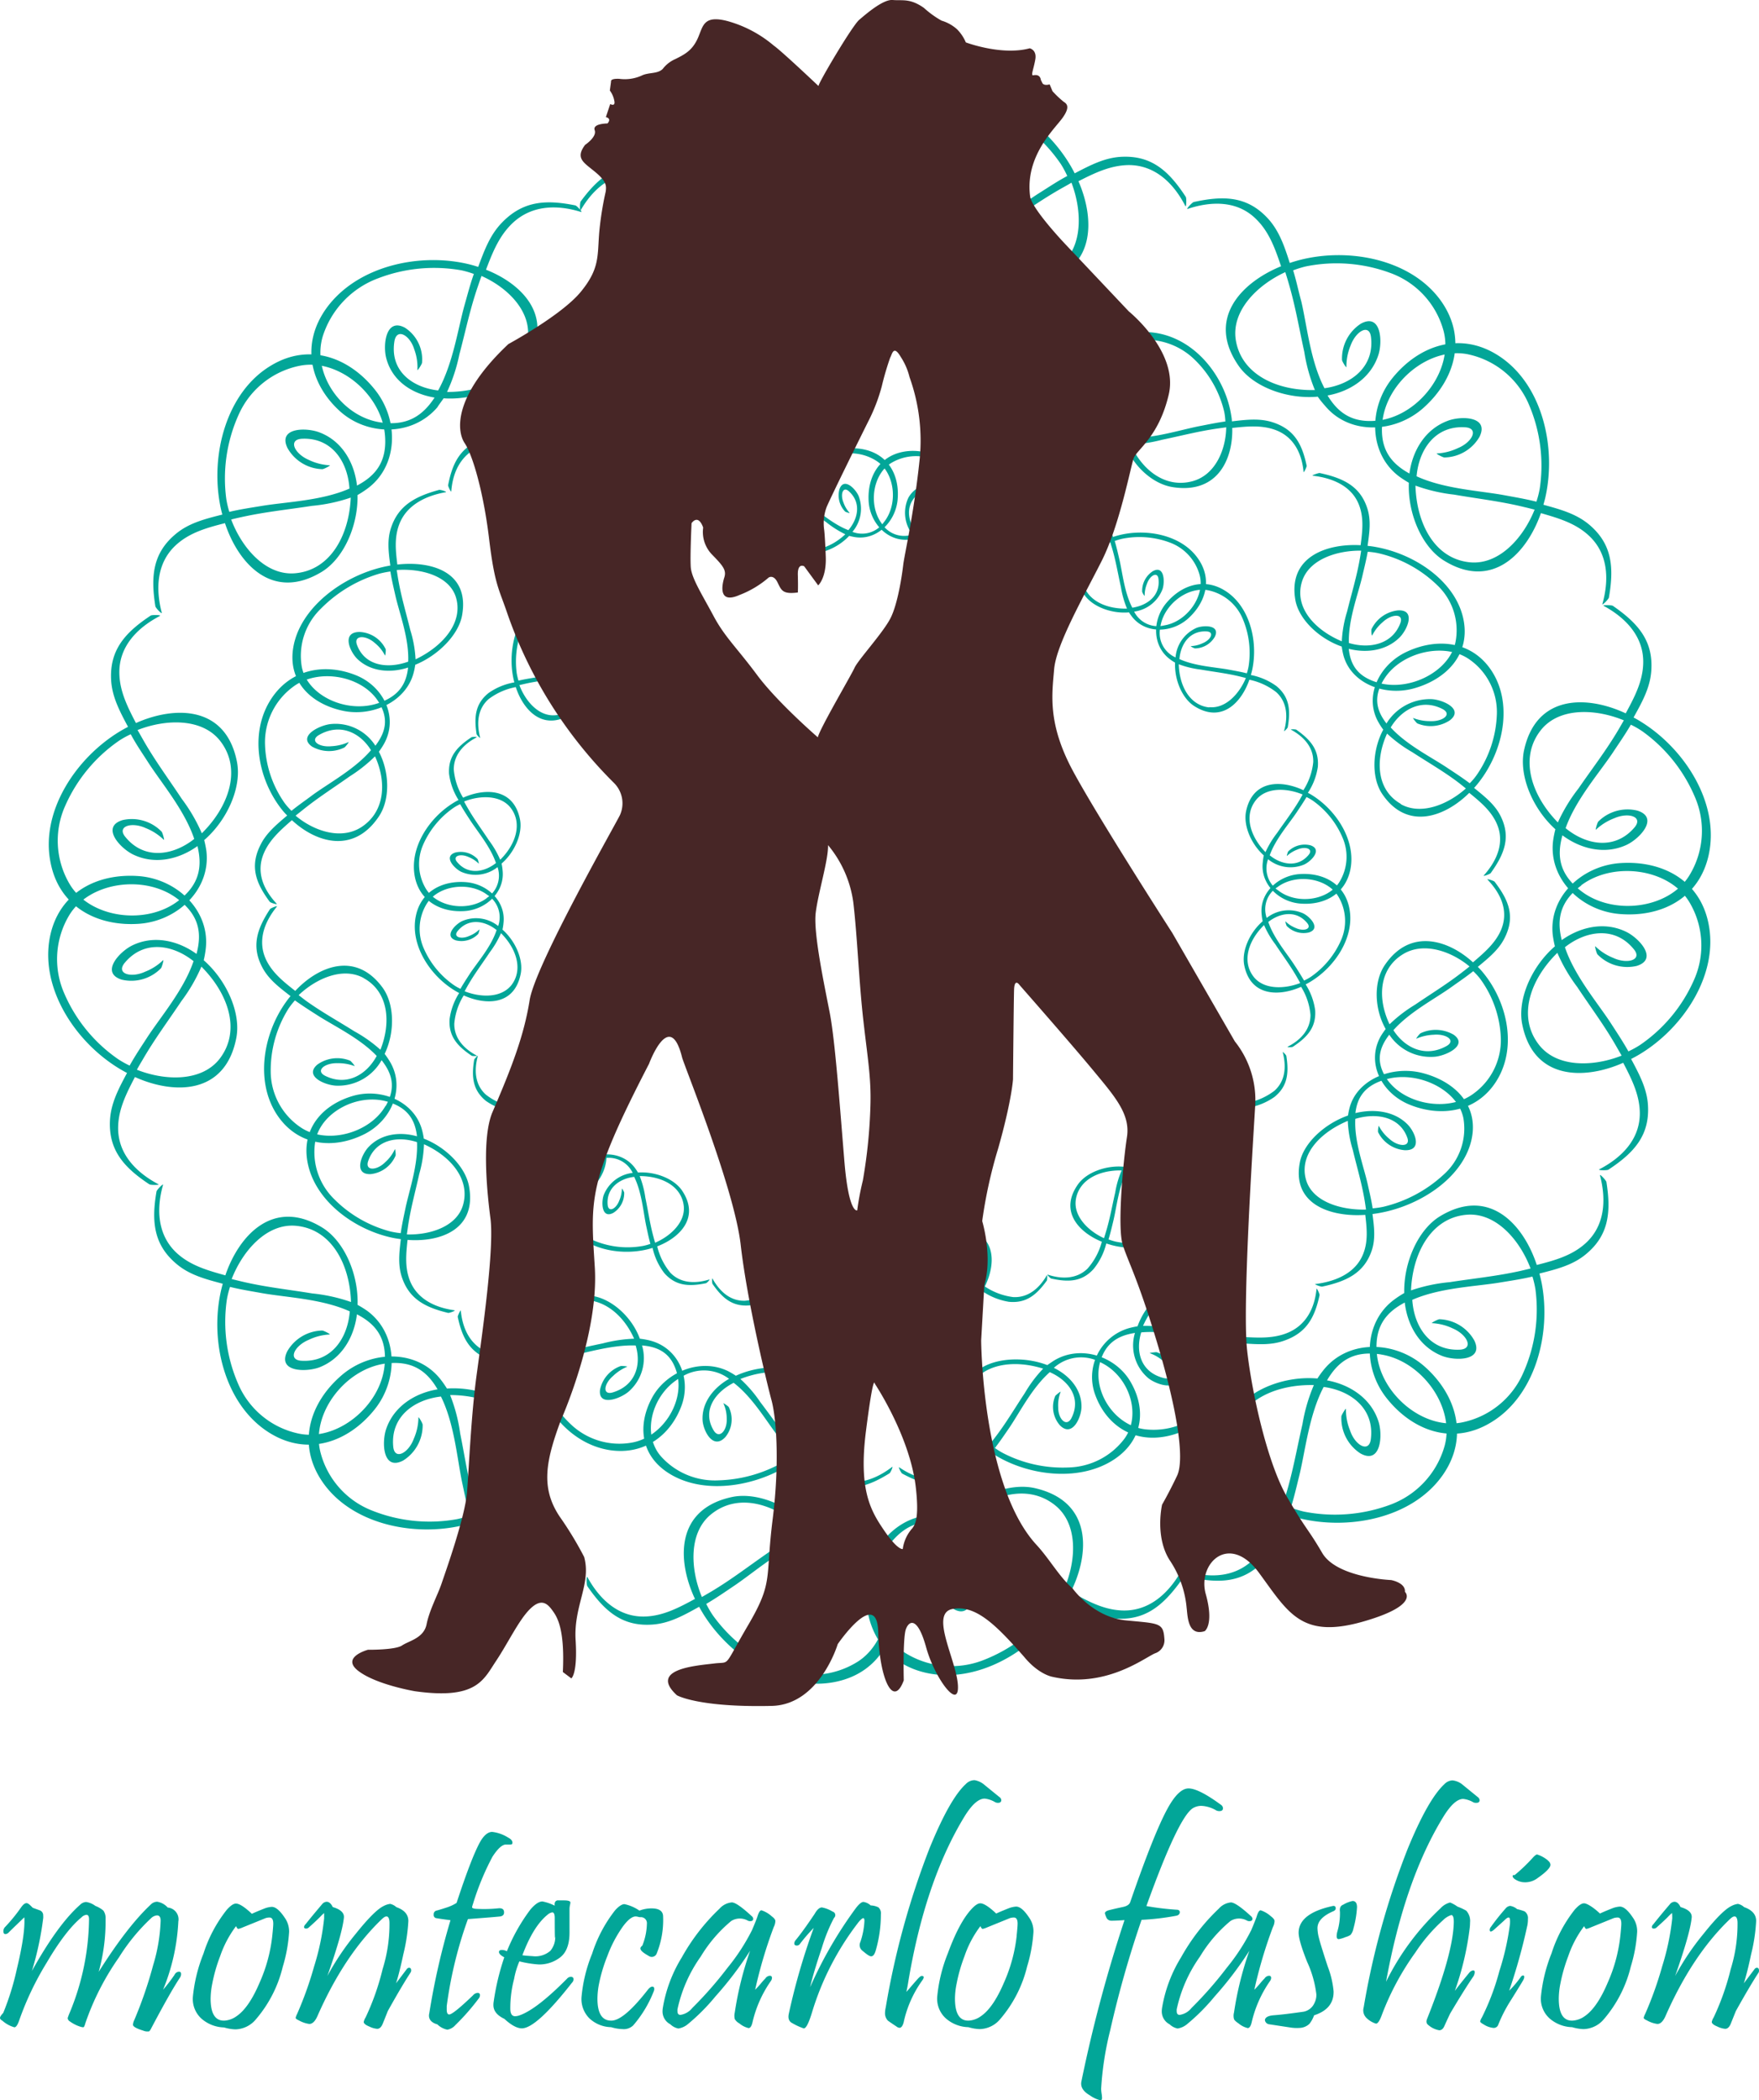 <svg xmlns="http://www.w3.org/2000/svg" viewBox="0 0 331.9 396.21"><defs><style>.cls-1{fill:#02a698;}.cls-2{fill:#472626;}</style></defs><g id="Calque_2" data-name="Calque 2"><g id="Calque_1-2" data-name="Calque 1"><path class="cls-1" d="M38.53,158.48c4.36-3.77,7.12-10,6.18-14.77C42.6,133,32.89,133.17,25.65,136.4c-1.56-3-3.09-6-3.13-9.45-.07-5,3.39-8.53,7.65-10.75.37-.2-1.47-.24-1.74-.07-4.89,3.24-7.78,6.54-7.46,12.21.19,3.15,1.62,5.84,3.19,8.78-.55.28-1.09.58-1.6.89-8.34,5.06-15,15.21-13,24.8,1.64,8.25,8.78,12,16.65,11.46,7.27-.5,13.56-6.45,12.74-13.68A19.47,19.47,0,0,0,38.53,158.48Zm3.09-18.61c4.06,5.35,1.47,12.39-3.54,17.33a31.43,31.43,0,0,0-3.77-6.48c-2.55-3.86-5.08-7.23-7.36-11.26-.33-.57-.65-1.16-1-1.74C31.35,135.6,38.26,135.44,41.62,139.87ZM33.56,170c-6.12,4.61-16.59,3.18-20.4-3.19A16.06,16.06,0,0,1,12.31,152a29.19,29.19,0,0,1,10.17-12.28,17.08,17.08,0,0,1,2.19-1.21c1,1.88,2.14,3.52,3.21,5.19,2.51,3.93,6.93,9.07,8.77,14.56-4,3.18-9.46,4-13-.38-1.67-2,1.17-2.9,3.85-1.66a10.34,10.34,0,0,1,3.39,2.19c.22.28-.2-1.28-.38-1.51a7.85,7.85,0,0,0-7.39-2.19c-4.17,1.28-.44,5.31,2,6.49,4.13,2,8.7.89,12.14-1.59C38.2,163.52,37.65,166.93,33.56,170Z"/><path class="cls-1" d="M69.25,92.23c5.9-4.25,6.08-12.91,1.56-18.63-4.89-6.19-12.46-9-19.67-4.64-8.39,5-11.46,16.75-9.6,26.33.11.59.25,1.18.41,1.78-3.23.82-6.19,1.56-8.64,3.54-4.42,3.58-4.92,7.93-4,13.73,0,.31,1.32,1.65,1.21,1.24-1.21-4.65-.93-9.57,2.83-12.89,2.57-2.28,5.82-3.16,9.1-4,2.47,7.53,8.88,14.83,18.22,9.21,4.17-2.51,6.92-8.74,6.79-14.51A19,19,0,0,0,69.25,92.23ZM43.62,98c.64-.16,1.29-.31,1.94-.45,4.52-1,8.71-1.41,13.29-2.12a31.13,31.13,0,0,0,7.33-1.56c-.29,7-3.77,13.68-10.46,14.27C50.19,108.65,45.66,103.42,43.62,98ZM67.36,91.6c-.48-4.21-2.72-8.34-7-10-2.49-1-8-1-6.12,2.91a7.82,7.82,0,0,0,6.58,4c.29,0,1.73-.76,1.37-.74a10.24,10.24,0,0,1-3.9-1c-2.71-1.15-4-3.83-1.35-4,5.63-.28,8.67,4.27,9,9.4-5.3,2.33-12.07,2.51-16.67,3.29-2,.33-3.91.61-6,1.1a18,18,0,0,1-.57-2.42A29.23,29.23,0,0,1,45,78.3,16.07,16.07,0,0,1,56.56,69c7.27-1.46,15.37,5.34,16.07,13C73.09,87,70.94,89.73,67.36,91.6Z"/><path class="cls-1" d="M83.7,75.14c5.64.4,12-2,15-6,6.54-8.88.07-15.49-7-18.26,1.21-3.17,2.43-6.3,4.94-8.72,3.67-3.52,8.53-3.57,13-2.17.39.13-.78-1.18-1.08-1.24-5.6-1.14-9.93-.85-13.91,3.31-2.21,2.31-3.26,5.17-4.42,8.29-.56-.18-1.13-.35-1.7-.49-9.19-2.25-21,.21-26.87,8.19-5,6.86-3.13,14.39,2.41,19.46,5.12,4.69,13.64,4.91,18.45-.67C82.74,76.45,83.4,75.6,83.7,75.14ZM99.49,64.37c-1.31,6.52-8.21,9.61-15.14,9.57a31.74,31.74,0,0,0,2.33-7.1c1.19-4.45,2-8.53,3.52-12.9.21-.63.43-1.26.65-1.88C95.93,54.3,100.57,59,99.49,64.37ZM71.92,79.7c-7.41-1-13.19-9.27-11-16.32a17.25,17.25,0,0,1,10.4-10.87A29.47,29.47,0,0,1,87.09,51a18,18,0,0,1,2.32.68c-.71,2-1.2,3.92-1.74,5.82-1.26,4.47-2.17,11.08-5,16.16-5-.59-9.13-3.77-8.25-9.27.42-2.57,2.91-1.21,3.74,1.5a9.74,9.74,0,0,1,.6,3.87c-.06.35.82-1,.87-1.31a7.12,7.12,0,0,0-3.21-6.62c-3.67-2-4.22,3.37-3.51,5.85C74.09,72,77.9,74.33,82,75,79.76,78.41,76.88,80.39,71.92,79.7Z"/><path class="cls-1" d="M152.61,49.65c7,1.06,13.06-4.7,13.8-11.6.81-7.47-2.59-14.41-10.59-16.28-9.3-2.19-19.44,3.72-24.68,11.47-.32.47-.63,1-.92,1.48-2.82-1.59-5.4-3.06-8.47-3.36-5.52-.52-8.84,2.1-12.18,6.64-.18.25-.2,2,0,1.65,2.32-4,5.88-7.13,10.77-6.87,3.36.17,6.23,1.74,9.12,3.34-3.41,6.76-3.91,16,6.46,18.42,4.63,1.07,10.8-1.32,14.64-5.32A18.22,18.22,0,0,0,152.61,49.65ZM130.73,36.48l1.67,1c3.86,2.33,7,4.86,10.73,7.44a31.63,31.63,0,0,0,6.2,3.83c-5,4.58-12,6.78-17.05,2.71C128.07,48.09,128.48,41.52,130.73,36.48Zm21,11.49c2.53-3.18,3.79-7.48,2-11.49-1.06-2.33-4.86-6-6.26-2.11a7.33,7.33,0,0,0,1.87,7.11c.22.18,1.73.64,1.46.42a9.7,9.7,0,0,1-2-3.31c-1.12-2.59-.17-5.26,1.76-3.6,4.13,3.57,3.15,8.7-.1,12.43-5.3-2-10.15-6.36-13.9-8.9-1.6-1.09-3.15-2.19-4.95-3.26a17.23,17.23,0,0,1,1.25-2A28.27,28.27,0,0,1,145.17,24a16.08,16.08,0,0,1,14.44,1.36c6.08,3.87,7.11,13.89,2.39,19.54C158.84,48.7,155.5,49.09,151.72,48Z"/><path class="cls-1" d="M181.31,46.9c3.74,4.38,9.94,7.2,14.72,6.29,10.72-2,10.63-11.74,7.46-19,3-1.53,6-3,9.47-3.05,5,0,8.51,3.45,10.7,7.73.19.38.25-1.47.08-1.73-3.21-4.92-6.48-7.84-12.15-7.56-3.15.16-5.86,1.58-8.81,3.12-.28-.56-.57-1.09-.88-1.61-5-8.38-15.09-15.07-24.7-13.23-8.26,1.58-12,8.69-11.58,16.56.44,7.27,6.34,13.62,13.57,12.85C179.73,47.2,180.78,47,181.31,46.9Zm18.59,3.23c-5.39,4-12.41,1.38-17.31-3.67a31.92,31.92,0,0,0,6.51-3.72c3.89-2.52,7.27-5,11.32-7.28.58-.32,1.16-.64,1.75-1C204.24,39.89,204.35,46.81,199.9,50.13Zm-30.08-8.3c-4.57-6.15-3-16.61,3.35-20.37A16.09,16.09,0,0,1,188,20.72,29.32,29.32,0,0,1,200.2,31a19.2,19.2,0,0,1,1.18,2.2c-1.88,1-3.52,2.11-5.21,3.17-3.95,2.48-9.12,6.86-14.62,8.66-3.15-4.07-3.91-9.5.48-13,2.05-1.65,2.88,1.19,1.62,3.86a10.07,10.07,0,0,1-2.21,3.37c-.28.22,1.28-.18,1.51-.36a7.83,7.83,0,0,0,2.25-7.37c-1.25-4.19-5.31-.49-6.5,1.91-2,4.11-1,8.69,1.49,12.14C176.27,46.53,172.87,46,169.82,41.83Z"/><path class="cls-1" d="M250,76.53c4.63,5.61,13.28,5.22,18.68.33,5.86-5.29,8.12-13,3.33-19.93-5.57-8-17.47-10.33-26.9-7.85-.58.16-1.17.33-1.75.53-1-3.16-2-6.07-4.11-8.38-3.85-4.18-8.23-4.39-14-3.12-.31.07-1.56,1.43-1.16,1.3,4.56-1.52,9.49-1.57,13,2,2.44,2.42,3.54,5.6,4.63,8.82-7.36,3-14.22,9.84-8,18.79,2.78,4,9.18,6.33,14.92,5.81A17.9,17.9,0,0,0,250,76.53Zm-7.48-25.19c.2.64.4,1.27.58,1.91,1.32,4.44,2,8.6,3,13.12a31.79,31.79,0,0,0,2,7.21c-7,.18-13.89-2.85-14.93-9.49C232.34,58.6,237.26,53.74,242.51,51.34Zm8,23.26c4.16-.75,8.14-3.26,9.56-7.63.83-2.54.52-8-3.3-5.91a7.82,7.82,0,0,0-3.56,6.83c0,.29.88,1.68.83,1.32a10.23,10.23,0,0,1,.78-4c1-2.78,3.56-4.22,3.86-1.61.66,5.6-3.69,8.94-8.78,9.64-2.68-5.13-3.3-11.88-4.38-16.41C245,54.93,244.62,53,244,51a19.88,19.88,0,0,1,2.39-.74,29.17,29.17,0,0,1,15.9,1.22,16.07,16.07,0,0,1,10.08,10.9c1.93,7.16-4.31,15.69-11.88,16.89C255.42,80,252.59,78.06,250.49,74.6Z"/><path class="cls-1" d="M265.83,91.07c-.23,5.75,2.41,12,6.53,14.62,9.24,5.79,15.78-1.4,18.39-8.89,3.26.94,6.49,1.88,9,4.2,3.7,3.38,3.9,8.31,2.6,12.94-.12.4,1.18-.91,1.23-1.22,1-5.79.58-10.15-3.78-13.8-2.42-2-5.36-2.82-8.58-3.7.17-.59.33-1.18.45-1.77,2-9.54-.83-21.31-9.14-26.49-7.13-4.45-14.75-1.81-19.74,4.29-4.62,5.63-4.6,14.29,1.23,18.65A21.15,21.15,0,0,0,265.83,91.07Zm11.45,15c-6.68-.71-10-7.42-10.2-14.46a31.46,31.46,0,0,0,7.3,1.7c4.56.79,8.74,1.25,13.24,2.35.65.15,1.3.32,1.94.48C287.42,101.51,282.8,106.65,277.28,106.07ZM260.84,79.54c.83-7.61,9.05-14.26,16.3-12.67a16.1,16.1,0,0,1,11.38,9.53,29.22,29.22,0,0,1,2,15.83,17.78,17.78,0,0,1-.62,2.41c-2.09-.52-4-.84-6-1.21-4.59-.86-11.35-1.16-16.61-3.58.45-5.13,3.58-9.62,9.2-9.24,2.63.18,1.31,2.83-1.42,3.93a10.41,10.41,0,0,1-3.92,1c-.36,0,1.07.73,1.36.76a7.81,7.81,0,0,0,6.65-3.89c1.93-3.91-3.56-4-6.06-3-4.29,1.63-6.61,5.73-7.16,9.92C262.39,87.37,260.28,84.64,260.84,79.54Z"/><path class="cls-1" d="M293.06,158.53c-.95,7.21,5.24,13.27,12.5,13.89,7.86.68,15.06-2.93,16.85-11.15,2.09-9.56-4.35-19.82-12.6-25-.5-.32-1-.62-1.58-.92,1.62-2.91,3.1-5.58,3.34-8.72.43-5.67-2.4-9-7.24-12.34-.26-.18-2.11-.17-1.74,0,4.22,2.29,7.62,5.87,7.46,10.89-.1,3.43-1.68,6.4-3.3,9.39-7.18-3.36-16.89-3.69-19.19,7-1,4.75,1.63,11,5.92,14.87A19.2,19.2,0,0,0,293.06,158.53Zm13.34-22.64-1,1.73c-2.36,4-4.94,7.3-7.56,11.12a31.32,31.32,0,0,0-3.89,6.41c-4.92-5-7.38-12.11-3.23-17.39C294.16,133.39,301.06,133.68,306.4,135.89Zm-11.59,21.69c3.4,2.53,7.94,3.73,12.11,1.8,2.42-1.13,6.22-5.1,2.07-6.45a7.8,7.8,0,0,0-7.42,2.06c-.19.22-.63,1.78-.41,1.5a10.44,10.44,0,0,1,3.43-2.13c2.7-1.19,5.52-.28,3.82,1.73-3.66,4.29-9.06,3.39-13,.14,1.93-5.45,6.44-10.51,9-14.39,1.1-1.66,2.23-3.27,3.31-5.13a16.36,16.36,0,0,1,2.16,1.24,29.27,29.27,0,0,1,9.95,12.46,16.07,16.07,0,0,1-1.11,14.8c-3.92,6.3-14.42,7.55-20.45,2.83C294.21,164.89,293.72,161.47,294.81,157.58Z"/><path class="cls-1" d="M293.39,178.52c-4.35,3.75-7.11,9.95-6.17,14.69,2.11,10.65,11.82,10.49,19.06,7.28,1.56,3,3.08,6,3.13,9.4.07,5-3.39,8.49-7.65,10.7-.37.19,1.47.24,1.73.06,4.9-3.22,7.79-6.5,7.46-12.14-.18-3.13-1.62-5.81-3.18-8.74.55-.28,1.08-.57,1.6-.88,8.33-5,14.95-15.13,13-24.67-1.64-8.21-8.78-11.93-16.65-11.4-7.27.49-13.56,6.41-12.73,13.6A18.84,18.84,0,0,0,293.39,178.52ZM290.31,197c-4.06-5.33-1.48-12.33,3.54-17.25a31.36,31.36,0,0,0,3.76,6.45c2.55,3.85,5.08,7.19,7.37,11.2l1,1.74C300.58,201.28,293.66,201.44,290.31,197Zm8.05-30c6.12-4.58,16.59-3.16,20.4,3.18a15.93,15.93,0,0,1,.85,14.74,29,29,0,0,1-10.17,12.22,19,19,0,0,1-2.18,1.2c-1.05-1.87-2.14-3.5-3.22-5.17-2.51-3.9-6.93-9-8.76-14.48,4-3.16,9.45-4,13,.38,1.67,2-1.17,2.88-3.84,1.65a10.42,10.42,0,0,1-3.39-2.17c-.23-.29.19,1.27.37,1.49a7.84,7.84,0,0,0,7.39,2.18c4.17-1.27.45-5.28-2-6.45-4.13-2-8.69-.88-12.13,1.58C293.72,173.5,294.27,170.12,298.36,167.05Z"/><path class="cls-1" d="M263.17,245.09c-5.9,4.25-6.08,12.91-1.56,18.63,4.89,6.19,12.46,9,19.67,4.64,8.39-5,11.46-16.75,9.61-26.33-.12-.59-.26-1.18-.42-1.78,3.23-.82,6.19-1.56,8.64-3.54,4.42-3.57,4.92-7.93,4-13.73-.05-.31-1.32-1.65-1.21-1.24,1.21,4.65.93,9.57-2.83,12.89-2.57,2.28-5.81,3.16-9.1,4-2.47-7.53-8.88-14.83-18.22-9.21-4.17,2.51-6.92,8.74-6.79,14.51A19,19,0,0,0,263.17,245.09Zm25.63-5.79-1.94.46c-4.52,1-8.71,1.4-13.29,2.11a31.24,31.24,0,0,0-7.33,1.56c.29-7,3.77-13.68,10.46-14.27C282.23,228.67,286.76,233.9,288.8,239.3Zm-23.74,6.42c.48,4.21,2.72,8.34,7,10.05,2.49,1,8,1,6.12-2.9a7.83,7.83,0,0,0-6.58-4c-.29,0-1.73.76-1.37.74a10.24,10.24,0,0,1,3.9,1c2.71,1.15,4,3.83,1.35,4-5.63.28-8.67-4.27-9-9.4,5.3-2.33,12.08-2.51,16.67-3.29,2-.33,3.91-.61,6-1.1a17.8,17.8,0,0,1,.57,2.43A29.21,29.21,0,0,1,287.41,259a16.07,16.07,0,0,1-11.54,9.33c-7.28,1.46-15.38-5.33-16.08-13C259.33,250.28,261.48,247.59,265.06,245.72Z"/><path class="cls-1" d="M248.58,260.05c-5.86-.52-12.42,1.86-15.29,5.94-6.44,9.14.52,16.16,8,19.19-1.14,3.28-2.28,6.53-4.79,9-3.67,3.61-8.71,3.56-13.36,2-.41-.13.86,1.25,1.17,1.32,5.85,1.3,10.33,1.08,14.3-3.18,2.2-2.37,3.18-5.33,4.26-8.57.6.2,1.2.39,1.79.54,9.62,2.53,21.79.19,27.55-8,4.95-7.06,2.69-15-3.24-20.35-5.49-5-14.33-5.39-19.1.34A18.84,18.84,0,0,0,248.58,260.05Zm-16,10.94c1.1-6.78,8.14-9.88,15.33-9.7a32.12,32.12,0,0,0-2.15,7.36c-1.06,4.62-1.78,8.86-3.15,13.4-.2.65-.4,1.3-.61,1.95C236.69,281.55,231.7,276.59,232.62,271Zm28-15.47c7.72,1.22,14,9.92,12,17.24a16.63,16.63,0,0,1-10.37,11.14A30,30,0,0,1,246,285.15a18.82,18.82,0,0,1-2.43-.75c.66-2.1,1.1-4.07,1.58-6,1.14-4.63,1.84-11.52,4.61-16.76,5.2.71,9.61,4.12,8.9,9.84-.33,2.67-3,1.2-3.93-1.65a10.37,10.37,0,0,1-.77-4c.05-.36-.81,1.05-.86,1.35a7.91,7.91,0,0,0,3.59,7c3.88,2.17,4.24-3.44,3.42-6-1.42-4.45-5.47-7-9.72-7.78C252.54,256.71,255.46,254.7,260.62,255.52Z"/><path class="cls-1" d="M177.93,285.94c-7.33-1.11-13.63,5-14.41,12.33-.85,7.92,2.69,15.27,11,17.25,9.69,2.31,20.27-4,25.75-12.19.33-.51.65-1,1-1.58,2.94,1.69,5.62,3.25,8.82,3.55,5.77.55,9.23-2.23,12.72-7.05.19-.26.21-2.12,0-1.75-2.43,4.21-6.14,7.57-11.25,7.3-3.49-.18-6.48-1.83-9.5-3.53,3.57-7.18,4.1-17-6.71-19.52-4.83-1.14-11.27,1.41-15.28,5.66C179.53,286.25,178.47,286,177.93,285.94Zm22.8,13.95L199,298.84c-4-2.46-7.35-5.15-11.19-7.87a32.2,32.2,0,0,0-6.45-4.06c5.22-4.86,12.49-7.2,17.78-2.9C203.51,287.58,203.08,294.55,200.73,299.89Zm-21.87-12.16c-2.65,3.37-4,7.94-2.07,12.18,1.1,2.48,5.06,6.4,6.52,2.24a7.88,7.88,0,0,0-1.94-7.54c-.23-.19-1.8-.68-1.52-.44a10.36,10.36,0,0,1,2.09,3.51c1.16,2.74.18,5.57-1.83,3.81-4.31-3.78-3.28-9.22.11-13.17,5.52,2.07,10.58,6.72,14.48,9.41,1.67,1.15,3.29,2.32,5.17,3.45a18.51,18.51,0,0,1-1.31,2.16,29.76,29.76,0,0,1-12.9,9.79,16.52,16.52,0,0,1-15.06-1.44c-6.34-4.09-7.39-14.72-2.47-20.71C171.43,287,174.92,286.54,178.86,287.73Z"/><path class="cls-1" d="M152.94,288.3c-3.86-4.28-10.14-6.92-14.89-5.88-10.66,2.33-10.3,12-6.92,19.21-3,1.62-5.95,3.2-9.39,3.32-5,.17-8.6-3.22-10.9-7.43-.21-.37-.22,1.47,0,1.73,3.34,4.83,6.7,7.65,12.36,7.21,3.15-.24,5.81-1.73,8.72-3.35.29.54.6,1.07.92,1.58,5.23,8.23,15.5,14.64,25.06,12.53,8.21-1.81,11.81-9,11.11-16.88-.64-7.26-6.72-13.43-13.93-12.46A19,19,0,0,0,152.94,288.3Zm-18.67-2.71c5.27-4.17,12.36-1.73,17.4,3.19a31.29,31.29,0,0,0-6.4,3.9c-3.82,2.62-7.13,5.22-11.11,7.59l-1.72,1C130.21,295.94,129.91,289,134.27,285.59Zm30.3,7.45c4.73,6,3.51,16.52-2.78,20.46a16.07,16.07,0,0,1-14.8,1.15,29.25,29.25,0,0,1-12.48-9.92,17.62,17.62,0,0,1-1.25-2.16c1.86-1.09,3.47-2.21,5.12-3.32,3.88-2.59,8.92-7.11,14.37-9.06,3.26,4,4.18,9.38-.11,13-2,1.71-2.92-1.11-1.73-3.81A10.05,10.05,0,0,1,153,296c.28-.23-1.27.22-1.5.4a7.84,7.84,0,0,0-2,7.43c1.36,4.15,5.32.34,6.44-2.09,1.92-4.17.71-8.71-1.83-12.1C158,288.53,161.4,289,164.57,293Z"/><path class="cls-1" d="M83.1,260.18c-4.52-5.71-13.17-5.48-18.68-.71-6,5.18-8.38,12.86-3.72,19.87C66.11,287.49,78,290,87.44,287.72c.58-.14,1.17-.31,1.76-.5,1,3.19,1.85,6.11,3.94,8.47,3.77,4.25,8.14,4.55,13.9,3.39.31-.06,1.58-1.4,1.18-1.27-4.59,1.43-9.52,1.38-13-2.22-2.39-2.47-3.42-5.67-4.45-8.91,7.41-2.82,14.41-9.56,8.36-18.63-2.7-4.05-9.05-6.51-14.8-6.11A19.66,19.66,0,0,0,83.1,260.18Zm7,25.33q-.28-1-.54-1.92c-1.23-4.47-1.81-8.63-2.73-13.17a30.77,30.77,0,0,0-1.9-7.25c7,0,13.84,3.12,14.74,9.78C100.38,278.46,95.37,283.22,90.07,285.51Zm-7.51-23.42c-4.18.68-8.21,3.11-9.71,7.44-.88,2.53-.68,8,3.18,6a7.82,7.82,0,0,0,3.69-6.76c0-.29-.84-1.69-.8-1.34a10.12,10.12,0,0,1-.86,3.95c-1,2.76-3.64,4.15-3.89,1.53-.54-5.61,3.86-8.86,9-9.46,2.58,5.19,3.07,11.94,4.06,16.5.42,1.95.79,3.87,1.38,5.94a18,18,0,0,1-2.4.69A29.23,29.23,0,0,1,70.3,285a16.09,16.09,0,0,1-9.85-11.1c-1.79-7.2,4.62-15.61,12.21-16.66C77.74,256.57,80.53,258.6,82.56,262.09Z"/><path class="cls-1" d="M67.47,246.16c.19-5.76-2.5-12-6.64-14.57-9.29-5.72-15.77,1.52-18.31,9-3.28-.91-6.51-1.82-9.07-4.12-3.72-3.36-4-8.29-2.69-12.93.11-.4-1.18.92-1.23,1.23-1,5.8-.49,10.16,3.9,13.77,2.43,2,5.38,2.78,8.6,3.63-.16.6-.31,1.19-.43,1.78-2,9.56,1,21.3,9.35,26.41,7.17,4.4,14.76,1.7,19.71-4.44,4.57-5.67,4.48-14.33-1.38-18.64A19,19,0,0,0,67.47,246.16ZM55.91,231.25c6.69.65,10.1,7.33,10.32,14.37A31.73,31.73,0,0,0,58.91,244c-4.57-.75-8.75-1.18-13.26-2.24l-1.94-.47C45.81,235.89,50.38,230.7,55.91,231.25Zm16.65,26.39c-.77,7.62-8.94,14.33-16.2,12.8A16,16,0,0,1,44.91,261a29.28,29.28,0,0,1-2.11-15.81,17.81,17.81,0,0,1,.6-2.42c2.09.51,4,.81,6,1.17C54,244.76,60.75,245,66,247.39c-.41,5.12-3.5,9.65-9.13,9.31-2.63-.16-1.33-2.83,1.39-3.95a10.19,10.19,0,0,1,3.91-1c.36,0-1.07-.73-1.36-.75a7.81,7.81,0,0,0-6.62,3.94c-1.91,3.93,3.59,3.93,6.08,3,4.28-1.67,6.56-5.78,7.08-10C71,249.82,73.08,252.54,72.56,257.64Z"/><path class="cls-1" d="M38.82,179c.85-7.23-5.42-13.2-12.68-13.73-7.87-.57-15,3.14-16.7,11.39-1.95,9.58,4.62,19.75,12.94,24.85q.77.47,1.59.9c-1.57,2.93-3,5.62-3.21,8.77-.35,5.67,2.52,9,7.41,12.23.26.18,2.1.14,1.73,0-4.25-2.25-7.7-5.78-7.61-10.79.06-3.44,1.6-6.42,3.17-9.44,7.23,3.26,16.94,3.46,19.1-7.23,1-4.77-1.78-11-6.12-14.8A18.87,18.87,0,0,0,38.82,179Zm-13,22.82c.32-.59.65-1.17,1-1.74,2.3-4,4.84-7.38,7.41-11.23A31.36,31.36,0,0,0,38,182.35c5,5,7.55,12,3.47,17.35C38.07,204.11,31.16,203.92,25.8,201.79Zm11.28-21.85c-3.42-2.49-8-3.63-12.12-1.63-2.41,1.16-6.16,5.18-2,6.47a7.81,7.81,0,0,0,7.4-2.16c.18-.22.6-1.78.38-1.5a10.25,10.25,0,0,1-3.4,2.17c-2.68,1.23-5.51.36-3.84-1.67,3.6-4.35,9-3.52,13-.33-1.86,5.49-6.3,10.6-8.83,14.52-1.08,1.67-2.18,3.3-3.23,5.18a17.71,17.71,0,0,1-2.18-1.22,29,29,0,0,1-10.12-12.32,16.1,16.1,0,0,1,.9-14.82c3.84-6.35,14.32-7.74,20.42-3.11C37.59,172.62,38.13,176,37.08,179.94Z"/><path class="cls-1" d="M94.64,162.91c2.45-2.12,4-5.63,3.48-8.31-1.19-6-6.66-5.94-10.74-4.12a12.2,12.2,0,0,1-1.76-5.32c0-2.82,1.91-4.8,4.31-6.06.21-.11-.83-.13-1,0-2.75,1.82-4.38,3.68-4.2,6.87a12.12,12.12,0,0,0,1.79,4.95,9.84,9.84,0,0,0-.9.5c-4.69,2.85-8.42,8.56-7.34,14,.93,4.64,5,6.75,9.38,6.45,4.09-.28,7.64-3.63,7.17-7.7A9.89,9.89,0,0,0,94.64,162.91Zm1.74-10.48c2.28,3,.83,7-2,9.76a17.66,17.66,0,0,0-2.12-3.65c-1.43-2.17-2.86-4.07-4.14-6.34-.19-.32-.37-.65-.55-1C90.6,150,94.49,149.94,96.38,152.43Zm-4.54,17c-3.45,2.6-9.34,1.79-11.49-1.79a9.07,9.07,0,0,1-.48-8.35,16.52,16.52,0,0,1,5.73-6.91,9.18,9.18,0,0,1,1.23-.68c.59,1.06,1.21,2,1.81,2.92,1.42,2.21,3.9,5.1,4.94,8.19-2.28,1.79-5.33,2.25-7.34-.21-.94-1.14.66-1.63,2.16-.93a5.83,5.83,0,0,1,1.91,1.23c.13.16-.11-.72-.21-.85a4.39,4.39,0,0,0-4.16-1.23c-2.35.72-.25,3,1.1,3.65a6.7,6.7,0,0,0,6.84-.89A5,5,0,0,1,91.84,169.4Z"/><path class="cls-1" d="M112.42,126c3.33-2.39,3.42-7.27.88-10.48-2.75-3.49-7-5-11.07-2.62-4.73,2.84-6.46,9.43-5.41,14.83.06.33.14.66.23,1a12,12,0,0,0-4.86,2c-2.49,2-2.77,4.46-2.27,7.72,0,.18.74.93.68.7-.68-2.62-.53-5.39,1.59-7.26a12.15,12.15,0,0,1,5.13-2.27c1.39,4.24,5,8.36,10.26,5.19,2.34-1.42,3.89-4.92,3.82-8.17A10.87,10.87,0,0,0,112.42,126ZM98,129.24l1.09-.25c2.55-.57,4.91-.79,7.48-1.19a17.9,17.9,0,0,0,4.13-.88c-.16,4-2.12,7.7-5.88,8C101.69,135.23,99.14,132.28,98,129.24Zm13.37-3.61a6.68,6.68,0,0,0-3.93-5.66c-1.4-.56-4.5-.59-3.45,1.64a4.42,4.42,0,0,0,3.71,2.25c.16,0,1-.43.77-.41a5.84,5.84,0,0,1-2.2-.59c-1.52-.65-2.24-2.16-.76-2.23,3.17-.16,4.89,2.4,5.09,5.29-3,1.31-6.8,1.41-9.38,1.85-1.11.19-2.21.35-3.39.63A11.3,11.3,0,0,1,97.5,127a16.5,16.5,0,0,1,1.27-8.89,9.06,9.06,0,0,1,6.5-5.25c4.1-.83,8.66,3,9,7.3A5,5,0,0,1,111.36,125.63Z"/><path class="cls-1" d="M119.35,116c3.24.2,6.8-1.22,8.31-3.51,3.36-5.14-.61-8.9-4.8-10.45a12.15,12.15,0,0,1,2.47-5c2-2,4.72-2.09,7.31-1.31.23.07-.49-.67-.67-.71-3.25-.62-5.71-.43-7.81,2a12,12,0,0,0-2.18,4.78q-.49-.15-1-.27c-5.35-1.25-12,.23-15,4.84-2.59,4-1.19,8.28,2.19,11.17,3.12,2.66,8,2.75,10.51-.48A11,11,0,0,0,119.35,116Zm8.58-6.27c-.48,3.75-4.29,5.56-8.26,5.58a18,18,0,0,0,1-4.1c.5-2.56.8-4.91,1.47-7.43l.3-1.08C125.47,104,128.32,106.63,127.93,109.74Zm-15.12,9c-4.28-.56-7.93-5.26-7-9.32a9,9,0,0,1,5.49-6.3,16.52,16.52,0,0,1,8.94-.93,9.69,9.69,0,0,1,1.35.37c-.32,1.17-.52,2.26-.75,3.36-.54,2.57-.78,6.37-2.21,9.31-2.88-.32-5.37-2.13-5.09-5.29.13-1.48,1.61-.71,2.19.85a5.69,5.69,0,0,1,.51,2.21c0,.2.42-.59.44-.75a4.38,4.38,0,0,0-2.11-3.79c-2.18-1.14-2.27,2-1.76,3.38a6.66,6.66,0,0,0,5.5,4.14A5,5,0,0,1,112.81,118.69Z"/><path class="cls-1" d="M161.35,101.33c4.05.62,7.53-2.8,8-6.88.47-4.42-1.48-8.51-6.09-9.61-5.36-1.28-11.21,2.22-14.23,6.8-.19.28-.37.58-.54.88a11.94,11.94,0,0,0-4.87-2c-3.19-.31-5.1,1.24-7,3.93-.1.15-.12,1.18,0,1,1.34-2.35,3.4-4.22,6.21-4.08a11.89,11.89,0,0,1,5.25,2c-2,4-2.27,9.46,3.71,10.88,2.66.63,6.22-.79,8.44-3.16A11.82,11.82,0,0,0,161.35,101.33Zm-12.59-7.77,1,.59c2.22,1.37,4.05,2.86,6.17,4.38a18.58,18.58,0,0,0,3.57,2.26c-2.89,2.71-6.9,4-9.83,1.62C147.21,100.43,147.45,96.54,148.76,93.56Zm12.08,6.77A6.69,6.69,0,0,0,162,93.54c-.61-1.38-2.8-3.57-3.61-1.24a4.41,4.41,0,0,0,1.07,4.2c.13.11,1,.38.84.24a5.69,5.69,0,0,1-1.15-1.95c-.64-1.53-.1-3.11,1-2.13,2.38,2.11,1.81,5.14-.07,7.35-3.05-1.16-5.84-3.75-8-5.25-.92-.64-1.81-1.29-2.85-1.92a9.58,9.58,0,0,1,.73-1.2,16.32,16.32,0,0,1,7.13-5.46,9.07,9.07,0,0,1,8.32.79c3.5,2.28,4.08,8.21,1.36,11.55A5,5,0,0,1,160.84,100.33Z"/><path class="cls-1" d="M172.84,101.61c2.1,2.47,5.59,4,8.28,3.54,6-1.14,6-6.61,4.2-10.7a12.09,12.09,0,0,1,5.34-1.72c2.82,0,4.79,2,6,4.36.11.21.14-.83,0-1-1.8-2.77-3.64-4.41-6.84-4.25a12,12,0,0,0-5,1.75c-.15-.31-.32-.61-.49-.9-2.81-4.72-8.5-8.49-13.91-7.46-4.65.89-6.78,4.9-6.52,9.33.25,4.1,3.57,7.67,7.65,7.23A9.85,9.85,0,0,0,172.84,101.61Zm10.46,1.82c-3,2.26-7,.78-9.74-2.07a17.61,17.61,0,0,0,3.66-2.09c2.19-1.42,4.1-2.83,6.37-4.1l1-.54C185.75,97.67,185.81,101.56,183.3,103.43Zm-16.93-4.67c-2.57-3.47-1.72-9.36,1.88-11.47a9.07,9.07,0,0,1,8.35-.42,16.49,16.49,0,0,1,6.87,5.79,9.65,9.65,0,0,1,.67,1.23c-1.06.58-2,1.19-2.94,1.79-2.22,1.4-5.13,3.86-8.23,4.87-1.77-2.29-2.2-5.34.27-7.34,1.15-.93,1.63.67.92,2.17a5.81,5.81,0,0,1-1.25,1.9c-.16.13.72-.1.85-.2A4.38,4.38,0,0,0,175,92.93c-.69-2.36-3-.28-3.65,1.07a6.69,6.69,0,0,0,.83,6.84A5,5,0,0,1,166.37,98.76Z"/><path class="cls-1" d="M213.7,116.47c2.6,3.16,7.48,2.93,10.52.18,3.3-3,4.57-7.33,1.87-11.22C223,100.9,216.26,99.61,211,101q-.49.13-1,.3a12.13,12.13,0,0,0-2.31-4.72c-2.17-2.35-4.64-2.47-7.87-1.75-.17,0-.87.8-.65.73,2.57-.86,5.35-.89,7.35,1.1a12,12,0,0,1,2.61,5c-4.14,1.67-8,5.55-4.5,10.59,1.57,2.24,5.17,3.56,8.4,3.27C213.15,115.75,213.51,116.23,213.7,116.47Zm-4.21-14.19.33,1.08c.74,2.5,1.11,4.84,1.68,7.38a17.78,17.78,0,0,0,1.15,4.07c-4,.1-7.83-1.61-8.41-5.35C203.76,106.37,206.53,103.63,209.49,102.28Zm4.49,13.1a6.67,6.67,0,0,0,5.39-4.29c.46-1.44.29-4.53-1.86-3.33a4.41,4.41,0,0,0-2,3.84c0,.17.49,1,.47.75a5.85,5.85,0,0,1,.44-2.23c.54-1.57,2-2.38,2.17-.91.37,3.15-2.07,5-4.94,5.43-1.51-2.89-1.86-6.69-2.47-9.25-.26-1.09-.49-2.17-.85-3.33a11.57,11.57,0,0,1,1.35-.41,16.42,16.42,0,0,1,9,.68,9.08,9.08,0,0,1,5.67,6.14c1.09,4-2.42,8.84-6.68,9.51A5,5,0,0,1,214,115.38Z"/><path class="cls-1" d="M221.72,125c-.14,3.25,1.35,6.78,3.67,8.23,5.2,3.27,8.89-.78,10.35-5a12.21,12.21,0,0,1,5.09,2.36c2.08,1.91,2.19,4.69,1.46,7.29-.07.23.66-.51.69-.68.56-3.26.33-5.72-2.13-7.77a12.19,12.19,0,0,0-4.83-2.09c.1-.33.18-.66.26-1,1.14-5.38-.47-12-5.15-14.92-4-2.51-8.3-1-11.12,2.41-2.6,3.18-2.59,8,.7,10.5A8.34,8.34,0,0,0,221.72,125Zm6.44,8.45c-3.76-.4-5.65-4.18-5.74-8.14a17.79,17.79,0,0,0,4.11,1c2.57.44,4.92.7,7.46,1.32l1.09.27C233.87,130.83,231.27,133.73,228.16,133.4Zm-9.25-14.93c.46-4.29,5.09-8,9.17-7.14a9.07,9.07,0,0,1,6.41,5.37,16.43,16.43,0,0,1,1.11,8.91,10,10,0,0,1-.34,1.36c-1.18-.3-2.27-.48-3.37-.69-2.58-.48-6.39-.65-9.35-2,.25-2.89,2-5.42,5.18-5.21,1.48.11.74,1.6-.8,2.22a5.83,5.83,0,0,1-2.21.55c-.2,0,.6.41.77.43a4.4,4.4,0,0,0,3.74-2.19c1.09-2.21-2-2.23-3.41-1.7a6.68,6.68,0,0,0-4,5.59A5,5,0,0,1,218.91,118.47Z"/><path class="cls-1" d="M238.28,162.62c-.53,4.06,2.95,7.48,7,7.83,4.42.38,8.48-1.65,9.49-6.28,1.17-5.38-2.45-11.16-7.1-14.1-.28-.18-.58-.35-.89-.51a12,12,0,0,0,1.88-4.91c.24-3.19-1.35-5.08-4.07-7-.15-.1-1.19-.1-1,0,2.38,1.29,4.29,3.31,4.2,6.13a12.06,12.06,0,0,1-1.86,5.29c-4-1.89-9.51-2.08-10.8,3.92-.58,2.68.91,6.21,3.33,8.38A9.49,9.49,0,0,0,238.28,162.62Zm7.51-12.74-.56,1c-1.33,2.24-2.78,4.11-4.26,6.26a18.1,18.1,0,0,0-2.19,3.61c-2.77-2.83-4.16-6.82-1.82-9.79C238.9,148.47,242.79,148.63,245.79,149.88Zm-6.52,12.21a6.66,6.66,0,0,0,6.81,1c1.37-.63,3.51-2.87,1.17-3.63a4.41,4.41,0,0,0-4.18,1.16c-.1.13-.35,1-.23.84a6,6,0,0,1,1.94-1.19c1.51-.67,3.1-.16,2.14,1-2,2.42-5.1,1.91-7.34.08,1.09-3.07,3.63-5.92,5.08-8.1.62-.94,1.25-1.85,1.86-2.89a9.67,9.67,0,0,1,1.22.7,16.4,16.4,0,0,1,5.6,7,9.06,9.06,0,0,1-.62,8.34c-2.21,3.55-8.12,4.25-11.52,1.59A5,5,0,0,1,239.27,162.09Z"/><path class="cls-1" d="M238.25,173.79c-2.45,2.12-4,5.6-3.48,8.28,1.19,6,6.66,5.9,10.73,4.09a12,12,0,0,1,1.77,5.3c0,2.81-1.91,4.78-4.31,6-.21.11.83.14,1,0,2.75-1.82,4.38-3.66,4.2-6.84a12.16,12.16,0,0,0-1.8-4.92c.31-.16.61-.32.9-.5,4.7-2.83,8.42-8.51,7.34-13.89-.92-4.62-4.94-6.72-9.37-6.42-4.09.28-7.64,3.61-7.17,7.66A9.4,9.4,0,0,0,238.25,173.79Zm-1.74,10.43c-2.28-3-.83-6.94,2-9.71a17.29,17.29,0,0,0,2.13,3.63c1.43,2.17,2.86,4.05,4.14,6.31.19.32.37.65.55,1C242.29,186.61,238.4,186.7,236.51,184.22Zm4.54-16.88c3.44-2.59,9.34-1.78,11.48,1.79a9,9,0,0,1,.48,8.3,16.4,16.4,0,0,1-5.72,6.88,10.38,10.38,0,0,1-1.23.67c-.59-1-1.21-2-1.81-2.91-1.42-2.2-3.91-5.07-4.94-8.15,2.28-1.78,5.33-2.23,7.34.21.94,1.14-.66,1.63-2.17.93a5.87,5.87,0,0,1-1.9-1.22c-.13-.16.11.71.21.84a4.44,4.44,0,0,0,4.16,1.23c2.35-.72.25-3-1.11-3.63a6.7,6.7,0,0,0-6.83.88A4.93,4.93,0,0,1,241.05,167.34Z"/><path class="cls-1" d="M220.22,211.68c-3.33,2.39-3.43,7.27-.88,10.48,2.75,3.49,7,5.05,11.07,2.62,4.73-2.84,6.46-9.43,5.41-14.83-.06-.33-.14-.66-.23-1a12.1,12.1,0,0,0,4.86-2c2.49-2,2.77-4.47,2.27-7.73,0-.18-.74-.93-.68-.7.68,2.62.53,5.39-1.59,7.26a12.15,12.15,0,0,1-5.13,2.27c-1.39-4.24-5-8.36-10.26-5.19-2.34,1.42-3.89,4.92-3.82,8.17A10.87,10.87,0,0,0,220.22,211.68Zm14.43-3.26-1.1.25c-2.54.57-4.9.79-7.48,1.19a17.93,17.93,0,0,0-4.12.88c.16-4,2.12-7.7,5.88-8C231,202.43,233.5,205.38,234.65,208.42ZM221.28,212a6.68,6.68,0,0,0,3.93,5.66c1.4.56,4.5.59,3.45-1.64A4.42,4.42,0,0,0,225,213.8c-.16,0-1,.43-.77.41a5.84,5.84,0,0,1,2.2.59c1.52.65,2.24,2.16.76,2.23-3.17.16-4.89-2.4-5.09-5.29,3-1.31,6.8-1.41,9.38-1.85,1.11-.19,2.2-.35,3.38-.63a9.74,9.74,0,0,1,.33,1.37,16.5,16.5,0,0,1-1.27,8.89,9.08,9.08,0,0,1-6.5,5.25c-4.1.83-8.66-3-9.05-7.3A5,5,0,0,1,221.28,212Z"/><path class="cls-1" d="M212,220.1c-3.3-.3-7,1.05-8.61,3.34-3.62,5.15.3,9.1,4.51,10.81a12.39,12.39,0,0,1-2.7,5.07c-2.06,2-4.9,2-7.52,1.13-.23-.08.49.7.66.74,3.3.73,5.82.61,8-1.79a12.36,12.36,0,0,0,2.4-4.82l1,.3c5.42,1.43,12.27.11,15.51-4.52,2.79-4,1.52-8.42-1.82-11.46-3.09-2.8-8.07-3-10.76.2A10.23,10.23,0,0,0,212,220.1Zm-9,6.16c.63-3.82,4.59-5.56,8.64-5.46a17.51,17.51,0,0,0-1.21,4.14c-.6,2.6-1,5-1.78,7.54-.11.37-.22.74-.34,1.1C205.31,232.21,202.5,229.41,203,226.26Zm15.77-8.71c4.35.68,7.91,5.59,6.76,9.71a9.37,9.37,0,0,1-5.84,6.27,16.81,16.81,0,0,1-9.16.7,11.94,11.94,0,0,1-1.37-.42c.37-1.19.62-2.29.89-3.4.64-2.61,1-6.49,2.59-9.44,2.93.4,5.42,2.32,5,5.54-.19,1.5-1.68.67-2.22-.93a5.88,5.88,0,0,1-.43-2.28c0-.2-.46.6-.48.76a4.43,4.43,0,0,0,2,3.93c2.18,1.22,2.39-1.94,1.92-3.4a6.74,6.74,0,0,0-5.47-4.38A5.13,5.13,0,0,1,218.78,217.55Z"/><path class="cls-1" d="M172.22,234.68c-4.12-.63-7.67,2.82-8.11,6.94-.48,4.46,1.51,8.6,6.21,9.71,5.46,1.3,11.41-2.23,14.5-6.86.19-.29.37-.58.54-.89a12.41,12.41,0,0,0,5,2c3.24.31,5.19-1.26,7.16-4,.1-.15.11-1.2,0-1-1.37,2.37-3.46,4.26-6.34,4.11a12.39,12.39,0,0,1-5.35-2c2-4.05,2.31-9.56-3.78-11-2.71-.64-6.34.8-8.6,3.19A11.61,11.61,0,0,0,172.22,234.68Zm12.84,7.85-1-.59c-2.26-1.39-4.14-2.9-6.3-4.43a17.67,17.67,0,0,0-3.63-2.29c2.94-2.74,7-4.05,10-1.63C186.63,235.6,186.39,239.52,185.06,242.53Zm-12.31-6.84a6.66,6.66,0,0,0-1.17,6.86c.62,1.39,2.85,3.6,3.67,1.25a4.41,4.41,0,0,0-1.09-4.24c-.13-.11-1-.38-.86-.25a5.83,5.83,0,0,1,1.18,2c.65,1.55.1,3.15-1,2.15-2.43-2.13-1.85-5.19.06-7.42,3.11,1.17,6,3.79,8.16,5.31.94.64,1.85,1.3,2.9,1.94a9.71,9.71,0,0,1-.73,1.21,16.69,16.69,0,0,1-7.27,5.51,9.29,9.29,0,0,1-8.47-.8c-3.57-2.31-4.17-8.29-1.39-11.67A5.09,5.09,0,0,1,172.75,235.69Z"/><path class="cls-1" d="M158.15,236c-2.17-2.4-5.71-3.89-8.38-3.31-6,1.31-5.8,6.78-3.9,10.82a12,12,0,0,1-5.28,1.87c-2.82.1-4.84-1.81-6.15-4.18-.11-.21-.11.83,0,1,1.88,2.72,3.77,4.31,6.95,4.06a12,12,0,0,0,4.91-1.89c.17.31.34.61.52.89,2.95,4.64,8.73,8.25,14.11,7.06,4.63-1,6.65-5.08,6.26-9.5-.36-4.09-3.78-7.57-7.84-7A11.9,11.9,0,0,0,158.15,236Zm-10.51-1.52c3-2.35,7-1,9.8,1.79a17.69,17.69,0,0,0-3.61,2.2c-2.14,1.48-4,2.94-6.25,4.27l-1,.57C145.36,240.31,145.19,236.42,147.64,234.48Zm17.06,4.19c2.66,3.39,2,9.31-1.56,11.52a9.07,9.07,0,0,1-8.34.65,16.55,16.55,0,0,1-7-5.59,9.55,9.55,0,0,1-.7-1.21c1.05-.61,2-1.25,2.88-1.87,2.19-1.46,5-4,8.1-5.1,1.83,2.24,2.35,5.28-.07,7.34-1.12,1-1.64-.62-1-2.14a5.7,5.7,0,0,1,1.19-1.94c.16-.13-.72.13-.85.23a4.39,4.39,0,0,0-1.14,4.18c.76,2.34,3,.2,3.62-1.17a6.64,6.64,0,0,0-1-6.81A5,5,0,0,1,164.7,238.67Z"/><path class="cls-1" d="M119.69,220.18c-2.55-3.21-7.42-3.09-10.52-.4-3.35,2.91-4.72,7.24-2.1,11.19,3.05,4.59,9.72,6,15.06,4.72.33-.08.66-.18,1-.28a12.09,12.09,0,0,0,2.22,4.76c2.12,2.4,4.58,2.57,7.83,1.91.17,0,.89-.78.66-.71-2.58.8-5.36.77-7.33-1.25a12.25,12.25,0,0,1-2.5-5c4.17-1.59,8.11-5.38,4.71-10.49-1.52-2.28-5.1-3.66-8.34-3.44A10.86,10.86,0,0,0,119.69,220.18Zm3.92,14.26c-.1-.36-.21-.72-.3-1.08-.69-2.51-1-4.86-1.54-7.42a17.93,17.93,0,0,0-1.07-4.08c4,0,7.79,1.76,8.3,5.51C129.42,230.47,126.6,233.15,123.61,234.44Zm-4.23-13.18a6.67,6.67,0,0,0-5.47,4.19c-.49,1.42-.38,4.51,1.8,3.36a4.39,4.39,0,0,0,2.07-3.81c0-.16-.47-.95-.44-.75a5.73,5.73,0,0,1-.49,2.22c-.57,1.56-2,2.34-2.19.87-.31-3.16,2.17-5,5-5.33,1.45,2.92,1.73,6.72,2.28,9.29.24,1.1.45,2.18.78,3.35a9.74,9.74,0,0,1-1.35.38,16.41,16.41,0,0,1-8.94-.86,9,9,0,0,1-5.54-6.25c-1-4,2.6-8.78,6.87-9.38A5,5,0,0,1,119.38,221.26Z"/><path class="cls-1" d="M110.84,211.94c.1-3.24-1.41-6.77-3.74-8.2-5.23-3.22-8.88.85-10.32,5.08a12,12,0,0,1-5.1-2.32c-2.1-1.89-2.23-4.66-1.52-7.27.07-.23-.66.51-.69.69-.53,3.26-.27,5.71,2.2,7.75a12.08,12.08,0,0,0,4.84,2c-.09.34-.17.67-.24,1-1.1,5.39.56,12,5.26,14.88,4,2.47,8.31.95,11.1-2.5,2.58-3.2,2.52-8.08-.78-10.5A9.65,9.65,0,0,0,110.84,211.94Zm-6.51-8.39c3.76.36,5.68,4.13,5.8,8.09a17.32,17.32,0,0,0-4.11-.92c-2.58-.43-4.93-.67-7.47-1.27l-1.09-.26C98.64,206.16,101.21,203.24,104.33,203.55Zm9.37,14.85c-.44,4.3-5,8.08-9.12,7.22a9.06,9.06,0,0,1-6.45-5.32,16.51,16.51,0,0,1-1.19-8.9,11.42,11.42,0,0,1,.34-1.37c1.18.29,2.27.46,3.38.66,2.58.46,6.39.6,9.36,1.94-.23,2.89-2,5.44-5.14,5.25-1.48-.09-.75-1.6.79-2.23a5.72,5.72,0,0,1,2.2-.56c.2,0-.61-.41-.77-.42a4.41,4.41,0,0,0-3.73,2.21c-1.07,2.22,2,2.22,3.43,1.67a6.69,6.69,0,0,0,4-5.62A5,5,0,0,1,113.7,218.4Z"/><path class="cls-1" d="M95,174.14c.48-4.07-3-7.43-7.14-7.73-4.43-.32-8.46,1.77-9.4,6.41-1.1,5.4,2.6,11.13,7.28,14q.44.27.9.51a12.16,12.16,0,0,0-1.81,4.94c-.2,3.19,1.42,5.05,4.17,6.89.15.1,1.19.07,1,0-2.39-1.26-4.33-3.25-4.28-6.07a12,12,0,0,1,1.78-5.31c4.07,1.83,9.54,2,10.75-4.07.54-2.69-1-6.2-3.44-8.34A9.4,9.4,0,0,0,95,174.14ZM87.67,187c.18-.33.36-.66.55-1,1.3-2.27,2.73-4.15,4.17-6.32a17.93,17.93,0,0,0,2.14-3.64c2.81,2.79,4.25,6.76,2,9.76C94.58,188.3,90.69,188.19,87.67,187ZM94,174.69a6.64,6.64,0,0,0-6.82-.92c-1.36.65-3.47,2.91-1.12,3.64a4.41,4.41,0,0,0,4.16-1.21c.1-.13.34-1,.22-.85a5.81,5.81,0,0,1-1.92,1.22c-1.51.69-3.1.2-2.16-.94,2-2.45,5.07-2,7.34-.18-1,3.09-3.54,6-5,8.17-.6.94-1.22,1.86-1.82,2.92a9.62,9.62,0,0,1-1.22-.69,16.39,16.39,0,0,1-5.7-6.94,9.06,9.06,0,0,1,.51-8.34c2.16-3.58,8.06-4.36,11.49-1.75A5,5,0,0,1,94,174.69Z"/><path class="cls-1" d="M120.73,252.54c-1.45-4-5.2-7.49-9-8.08-8.55-1.34-11.41,5.36-11.24,11.16-2.71.29-5.39.55-7.94-.31-3.73-1.26-5.26-4.55-5.6-8.05,0-.3-.63,1-.58,1.17.89,4.21,2.44,7,6.73,8.3,2.38.69,4.81.41,7.46.1,0,.45.1.9.17,1.33,1.18,7,6.65,14.21,14.32,15.4,6.6,1,11.54-2.9,13.56-8.43,1.86-5.12-.6-11-6.19-12.3A15.94,15.94,0,0,0,120.73,252.54Zm-12.8-7c5.2-1.38,9.61,2.22,11.72,7a27.41,27.41,0,0,0-5.94.89c-3.64.74-6.9,1.6-10.57,2.12l-1.59.21C101.63,251.51,103.63,246.72,107.93,245.57ZM127.72,259c1.53,5.4-2.73,12.2-8.61,13.16a13.29,13.29,0,0,1-11.2-3.28,20.13,20.13,0,0,1-6-10.17,12.1,12.1,0,0,1-.23-1.81c1.71-.23,3.25-.56,4.82-.86,3.67-.7,8.82-2.39,13.44-2.22,1.11,3.6,0,7.53-4.28,8.84-2,.62-1.78-1.55,0-3.07a8.57,8.57,0,0,1,2.65-1.75c.28-.08-1-.2-1.23-.13a6.05,6.05,0,0,0-3.87,4.49c-.34,3.19,3.78,1.69,5.38.34a8.38,8.38,0,0,0,2.55-8.73C124.35,254.08,126.7,255.34,127.72,259Z"/><path class="cls-1" d="M79.65,213.22c-1.42-5.38-7.58-8-12.92-6.52-5.78,1.63-9.85,6.13-8.72,12.44,1.3,7.35,8.86,12.91,16.23,14.4.46.09.92.16,1.39.22-.29,2.5-.57,4.8.17,7.09,1.35,4.14,4.33,5.76,8.74,6.82.24.06,1.54-.44,1.22-.49-3.66-.5-7.12-2.13-8.47-5.73-.92-2.47-.66-5-.39-7.55C83,234.36,90,232,88.5,223.8c-.65-3.65-4.36-7.39-8.53-9A14.61,14.61,0,0,0,79.65,213.22Zm-2.88,19.65.21-1.49c.51-3.47,1.38-6.52,2.13-9.93a23.22,23.22,0,0,0,.89-5.59c5,2.24,8.78,6.61,7.36,11.48C86.19,231.36,81.2,233,76.77,232.87Zm1.91-18.51c-3.14-.89-6.72-.52-9.12,2-1.39,1.45-2.94,5.29.41,5.13A5.76,5.76,0,0,0,74.64,218c.07-.21-.07-1.43-.15-1.17a7.55,7.55,0,0,1-1.82,2.43c-1.56,1.57-3.83,1.68-3.21-.2,1.35-4,5.45-4.84,9.22-3.6.22,4.39-1.51,9.19-2.21,12.64-.31,1.47-.63,2.92-.86,4.53a14.76,14.76,0,0,1-1.9-.31A23.26,23.26,0,0,1,63,226.15a12.39,12.39,0,0,1-3.52-10.8c.95-5.53,8.05-9.23,13.71-7.5C77,209,78.33,211.31,78.68,214.36Z"/><path class="cls-1" d="M72.58,198.81c1.94-4.05,1.89-9.37-.4-12.51-5.14-7-12.23-3.92-16.47.63-2.16-1.69-4.28-3.37-5.47-5.82-1.73-3.58-.36-7.17,2-10.08.21-.26-1.16.28-1.3.48-2.52,3.84-3.54,7.09-1.4,11.07,1.19,2.2,3.15,3.69,5.28,5.33-.31.37-.6.74-.87,1.13-4.44,6.2-5.91,15.52-1.29,21.82,4,5.42,10.47,5.91,16.08,3.1,5.18-2.6,7.82-8.81,4.79-13.75A16.07,16.07,0,0,0,72.58,198.81Zm-4-14.31c4.78,2.59,5.23,8.44,3.2,13.53a26.44,26.44,0,0,0-4.94-3.49c-3.17-2-6.16-3.63-9.19-5.81l-1.3-1C59.64,184.6,64.67,182.35,68.62,184.5Zm4.16,24.13c-3,5.19-11.14,7.39-16.07,4a12.76,12.76,0,0,1-5.59-10.38,21.91,21.91,0,0,1,3.37-12,14.4,14.4,0,0,1,1.2-1.53c1.4,1,2.75,1.86,4.11,2.73,3.16,2.05,8.13,4.38,11.32,7.75-1.91,3.53-5.63,5.78-9.72,3.75-1.91-.95-.11-2.44,2.27-2.38a8.72,8.72,0,0,1,3.23.53c.26.13-.57-.86-.78-1a6.47,6.47,0,0,0-6.17.71c-2.64,2.2,1.45,3.95,3.62,4A9.38,9.38,0,0,0,72,200C74,202.54,74.76,205.15,72.78,208.63Z"/><path class="cls-1" d="M72.42,140.39c2.84-5,0-10.89-5.24-13-5.68-2.29-12.14-1.3-15.9,4.29-4.38,6.51-2.59,15.47,2,21.16.28.35.59.69.91,1-2.07,1.76-4,3.37-5.07,5.61-2,4-.86,7.13,1.78,10.67.14.19,1.52.6,1.31.37-2.48-2.65-4-6-2.37-9.66,1.09-2.48,3.15-4.29,5.24-6.11,4.38,4.1,11.54,6.56,16.41-.7,2.17-3.23,2-8.42,0-12.21A16,16,0,0,0,72.42,140.39ZM55.77,153.87l1.26-1c2.94-2.38,5.85-4.21,8.94-6.4a28.11,28.11,0,0,0,4.79-3.79c2.2,4.79,1.95,10.53-2.71,13.44C64.19,158.49,59.11,156.7,55.77,153.87Zm15.06-13.19a8.92,8.92,0,0,0-8.52-4.08c-2.15.27-6.16,2.3-3.45,4.23A6.5,6.5,0,0,0,65,141c.2-.13,1-1.16.74-1a8.8,8.8,0,0,1-3.19.77c-2.37.25-4.21-1.06-2.34-2.13,4-2.3,7.77-.41,9.79,2.88-3,3.54-7.92,6.2-11,8.44-1.32,1-2.63,1.88-4,3a12.62,12.62,0,0,1-1.25-1.41A20.2,20.2,0,0,1,50,140.2a13,13,0,0,1,5.2-10.56c4.79-3.7,13-2.21,16.13,2.61C73.44,135.48,72.8,138.09,70.83,140.68Z"/><path class="cls-1" d="M78.35,125.41c4.34-1.77,8.19-5.66,8.84-9.34,1.47-8.23-5.86-10.29-12.22-9.57-.3-2.54-.6-5,.35-7.56,1.37-3.65,5-5.43,8.8-6.09.34-.06-1-.5-1.28-.43-4.6,1.25-7.7,3-9.07,7.19-.76,2.32-.45,4.6-.12,7.08-.49.08-1,.18-1.45.29-7.7,1.81-15.55,7.69-16.85,15.08-1.11,6.35,3.18,10.66,9.23,12,5.6,1.26,12-1.65,13.45-7.08A12.73,12.73,0,0,0,78.35,125.41ZM86,112.59c1.52,4.8-2.43,9.33-7.59,11.79a22.35,22.35,0,0,0-1-5.55c-.82-3.37-1.75-6.38-2.32-9.82-.08-.49-.16-1-.23-1.48C79.48,107.2,84.71,108.63,86,112.59ZM71.34,132.66c-5.91,2-13.35-1.4-14.4-6.88a12.35,12.35,0,0,1,3.59-10.94,25.67,25.67,0,0,1,11.13-6.64,17.78,17.78,0,0,1,2-.39c.25,1.6.6,3,.93,4.49.77,3.41,2.62,8.13,2.43,12.52-3.94,1.41-8.23.78-9.67-3.19-.67-1.85,1.7-1.84,3.36-.34a7.22,7.22,0,0,1,1.92,2.34c.08.26.21-1,.14-1.17a5.74,5.74,0,0,0-4.91-3.24c-3.5,0-1.85,3.75-.38,5.14C70,126.74,73.73,127,77,125.93,76.67,129,75.28,131.34,71.34,132.66Z"/><path class="cls-1" d="M120.42,84.61a9.57,9.57,0,0,0,6-12.72c-2.11-5.39-7.13-9-13.7-7.47-7.65,1.73-13,9.28-14,16.4-.06.43-.11.88-.14,1.34-2.66-.12-5.09-.24-7.45.63-4.27,1.55-5.76,4.5-6.58,8.76,0,.23.58,1.44.6,1.13.27-3.52,1.75-6.92,5.45-8.44,2.54-1,5.22-1,7.93-.87-.07,5.81,2.91,12.31,11.43,10.37,3.8-.87,7.48-4.65,8.87-8.72A16.08,16.08,0,0,0,120.42,84.61ZM99.53,83.18l1.59.1c3.68.25,6.95.88,10.6,1.37a27.33,27.33,0,0,0,6,.47c-2,4.87-6.36,8.79-11.58,7.77C101.77,92,99.69,87.4,99.53,83.18Zm19.62.59a8.07,8.07,0,0,0-2.7-8.55c-1.63-1.23-5.77-2.44-5.38.73a5.69,5.69,0,0,0,4,4.22c.22,0,1.5-.16,1.22-.22a8.17,8.17,0,0,1-2.68-1.57c-1.76-1.39-2-3.54,0-3.07,4.34,1,5.47,4.86,4.43,8.53-4.61.5-9.79-.83-13.47-1.27-1.57-.19-3.11-.4-4.83-.51a12.34,12.34,0,0,1,.19-1.83,21.57,21.57,0,0,1,5.77-10.58,13.89,13.89,0,0,1,11.14-4.07c5.88.54,10.27,7,8.84,12.54C124.67,81.8,122.35,83.23,119.15,83.77Z"/><path class="cls-1" d="M137.63,79.16c4.28,1.88,10.09,2,13.67,0,8-4.53,5.16-11.1.5-15.1,2-1.93,4-3.83,6.73-4.85,4-1.5,7.85-.16,10.85,2.1.27.2-.22-1.07-.43-1.19-4-2.41-7.49-3.42-12-1.56-2.49,1-4.26,2.78-6.19,4.7q-.57-.45-1.17-.84c-6.45-4.21-16.51-5.79-23.71-1.72-6.19,3.5-7.18,9.44-4.52,14.64A11.3,11.3,0,0,0,136,80C136.45,79.83,137.25,79.4,137.63,79.16Zm15.9-3.27c-3.17,4.31-9.58,4.58-15,2.59a27.06,27.06,0,0,0,4.16-4.43c2.4-2.86,4.39-5.55,7-8.27.37-.39.75-.77,1.13-1.16C154.06,67.67,156.15,72.33,153.53,75.89ZM126.92,79.1c-5.46-2.84-7.27-10.39-3.21-14.82a15.65,15.65,0,0,1,11.72-4.85,26.43,26.43,0,0,1,12.79,3.38,14.67,14.67,0,0,1,1.6,1.15c-1.23,1.25-2.23,2.47-3.28,3.68-2.46,2.85-5.35,7.33-9.26,10.17-3.71-1.84-5.9-5.29-3.39-9,1.17-1.72,2.67,0,2.43,2.14a7,7,0,0,1-.81,2.94c-.16.24,1-.5,1.11-.69a5,5,0,0,0-.33-5.66c-2.21-2.48-4.41,1.23-4.67,3.2-.45,3.4,1.75,6.18,4.72,7.81C133.47,80.39,130.57,81,126.92,79.1Z"/><path class="cls-1" d="M199.61,79.45c5,2.53,11.4-.14,14.09-5,2.91-5.21,2.45-11.09-3.07-14.46-6.43-3.92-16-2.18-22.35,2.12-.39.26-.78.55-1.16.85-1.66-1.87-3.17-3.58-5.42-4.56-4.06-1.77-7.4-.7-11.34,1.75-.21.13-.76,1.4-.5,1.2,3-2.3,6.67-3.7,10.33-2.28,2.5,1,4.21,2.82,5.92,4.7-4.68,4.05-7.9,10.62-.73,15,3.2,1.94,8.64,1.75,12.8-.18C198.52,78.85,199.23,79.26,199.61,79.45ZM187,64.41c.33.38.65.75,1,1.14,2.22,2.65,3.88,5.29,5.9,8.08A22.73,22.73,0,0,0,197.39,78c-5.23,2.07-11.21,1.91-13.84-2.31C181.38,72.15,183.71,67.49,187,64.41ZM199.44,78c2.91-1.67,5.19-4.47,5-7.83-.09-2-1.86-5.6-4.13-3.1a5.39,5.39,0,0,0-.75,5.62c.11.19,1.12.9,1,.67a7.05,7.05,0,0,1-.52-2.9c-.05-2.16,1.49-3.86,2.45-2.17,2.05,3.63-.27,7.09-3.89,9-3.44-2.75-5.79-7.15-7.87-9.93C189.86,66.15,189,65,188,63.73a15.7,15.7,0,0,1,1.59-1.16A25.41,25.41,0,0,1,201.81,59a12.9,12.9,0,0,1,10.59,4.61c3.45,4.33,1.15,11.85-4.18,14.76C204.65,80.32,202,79.77,199.44,78Z"/><path class="cls-1" d="M212.3,83.84c1.44,4,5.16,7.47,9,8.06,8.51,1.32,11.37-5.38,11.21-11.17,2.7-.29,5.37-.56,7.91.3,3.7,1.25,5.22,4.53,5.55,8,0,.3.63-1,.58-1.17-.88-4.2-2.41-7-6.68-8.28-2.37-.69-4.79-.4-7.43-.09,0-.45-.09-.9-.16-1.33-1.17-7-6.59-14.18-14.23-15.36-6.57-1-11.5,2.92-13.52,8.45-1.86,5.11.58,11,6.14,12.27A15.76,15.76,0,0,0,212.3,83.84ZM225,90.78c-5.18,1.39-9.56-2.2-11.65-6.92a28,28,0,0,0,5.92-.9c3.62-.75,6.86-1.61,10.52-2.13l1.58-.22C231.31,84.84,229.31,89.62,225,90.78ZM205.35,77.45c-1.51-5.39,2.75-12.2,8.6-13.16a13.15,13.15,0,0,1,11.15,3.26A20.1,20.1,0,0,1,231,77.7a11.79,11.79,0,0,1,.21,1.81c-1.7.23-3.23.56-4.8.86-3.65.7-8.78,2.4-13.38,2.24-1.09-3.6,0-7.52,4.27-8.84,2-.62,1.78,1.55.05,3.06a8.61,8.61,0,0,1-2.65,1.76c-.28.08,1,.2,1.22.13a6.11,6.11,0,0,0,3.87-4.49c.35-3.19-3.76-1.68-5.36-.34a8.43,8.43,0,0,0-2.56,8.73C208.7,82.31,206.36,81.05,205.35,77.45Z"/><path class="cls-1" d="M253.47,123.56c1.39,5.35,7.78,7.88,13.39,6.28,6.08-1.73,10.41-6.3,9.35-12.59-1.23-7.31-9-12.73-16.72-14.08-.47-.09-1-.15-1.45-.2.36-2.51.69-4.8-.05-7.08-1.33-4.11-4.42-5.68-9-6.66-.25,0-1.62.47-1.29.51,3.83.44,7.41,2,8.75,5.58.93,2.44.61,5,.28,7.53-6.35-.35-13.71,2.15-12.32,10.3.62,3.64,4.43,7.31,8.76,8.82A14.4,14.4,0,0,0,253.47,123.56Zm3.36-19.68c-.07.5-.15,1-.24,1.49-.6,3.47-1.56,6.54-2.41,10a22.58,22.58,0,0,0-1,5.61c-5.15-2.16-9.06-6.46-7.49-11.34C247,105.56,252.2,103.82,256.83,103.88ZM254.5,122.4c3.28.83,7,.4,9.57-2.13,1.49-1.47,3.17-5.34-.33-5.12a6.3,6.3,0,0,0-4.95,3.53c-.07.21,0,1.43.14,1.17a8,8,0,0,1,1.94-2.46c1.67-1.59,4.05-1.74,3.36.15-1.48,4-5.78,4.93-9.71,3.76-.15-4.39,1.75-9.21,2.55-12.67.34-1.48.71-2.93,1-4.54a13.89,13.89,0,0,1,2,.27,23.49,23.49,0,0,1,11.08,6,11.7,11.7,0,0,1,3.49,10.73c-1.1,5.54-8.58,9.36-14.47,7.74C256.18,127.72,254.81,125.45,254.5,122.4Z"/><path class="cls-1" d="M261,137.65c-2.1,3.91-2.28,9.11-.14,12.21,4.8,7,12,4.07,16.37-.29,2.07,1.69,4.11,3.37,5.18,5.79,1.57,3.52.06,7-2.44,9.79-.22.25,1.17-.25,1.31-.45,2.66-3.69,3.81-6.84,1.86-10.76-1.09-2.18-3-3.67-5-5.3.33-.36.64-.72.92-1.09,4.67-6,6.52-15,2.21-21.26-3.71-5.37-10.15-6-15.83-3.34-5.25,2.43-8.13,8.44-5.34,13.31A14.54,14.54,0,0,0,261,137.65Zm3.32,14c-4.63-2.62-4.84-8.34-2.6-13.26a25.75,25.75,0,0,0,4.75,3.5c3.07,2,6,3.66,8.87,5.85l1.25,1C273.21,151.77,268.12,153.86,264.29,151.69Zm-3.11-23.62c3.16-5,11.37-7,16.12-3.58a12.1,12.1,0,0,1,5.11,10.24,21.44,21.44,0,0,1-3.86,11.59,12.35,12.35,0,0,1-1.26,1.48c-1.34-1-2.65-1.87-4-2.75-3-2.06-7.88-4.42-10.91-7.78,2.05-3.41,5.83-5.52,9.8-3.46,1.86,1,0,2.38-2.35,2.27a8.59,8.59,0,0,1-3.18-.58c-.25-.13.53.85.73,1a6.53,6.53,0,0,0,6.15-.57c2.72-2.09-1.27-3.88-3.41-4a9.61,9.61,0,0,0-8.54,4.59C259.69,134,259.07,131.42,261.18,128.07Z"/><path class="cls-1" d="M260.54,195.46c-2.83,5,.11,10.78,5.45,12.94,5.77,2.34,12.31,1.45,16.06-4,4.38-6.39,2.48-15.28-2.28-21-.29-.35-.6-.69-.93-1,2.08-1.72,4-3.28,5.08-5.49,2-4,.8-7.05-1.91-10.58-.14-.19-1.55-.62-1.33-.39,2.54,2.65,4.08,6,2.5,9.6-1.08,2.44-3.15,4.2-5.25,6-4.48-4.11-11.77-6.64-16.62.49-2.17,3.17-2,8.31.15,12.09A16.39,16.39,0,0,0,260.54,195.46Zm16.74-13.14c-.42.34-.84.68-1.27,1-2.95,2.31-5.88,4.08-9,6.21a27.07,27.07,0,0,0-4.82,3.7c-2.28-4.78-2.09-10.46,2.61-13.27C268.7,177.64,273.87,179.47,277.28,182.32Zm-15.14,12.87a9.36,9.36,0,0,0,8.68,4.15c2.18-.24,6.22-2.2,3.46-4.15a6.72,6.72,0,0,0-6.24-.27c-.21.12-1,1.13-.75,1a9.24,9.24,0,0,1,3.23-.72c2.4-.22,4.28,1.1,2.4,2.14-4,2.23-7.88.31-10-3,3.06-3.47,8-6,11.06-8.22,1.32-.94,2.64-1.83,4-2.91a12,12,0,0,1,1.28,1.4,20.16,20.16,0,0,1,3.93,11.31,12.45,12.45,0,0,1-5.16,10.39c-4.82,3.6-13.16,2-16.38-2.8C259.55,200.3,260.18,197.73,262.14,195.19Z"/><path class="cls-1" d="M254.35,210.44c-4.44,1.55-8.38,5.22-9.08,8.81-1.57,8,5.88,10.38,12.34,9.93.29,2.52.57,5-.42,7.43-1.43,3.54-5.1,5.13-9,5.62-.34,0,1,.54,1.3.48,4.69-1,7.87-2.62,9.3-6.69.79-2.25.5-4.5.18-7,.5-.06,1-.14,1.48-.23,7.84-1.45,15.88-6.9,17.27-14.12,1.19-6.2-3.13-10.63-9.28-12.24-5.68-1.48-12.23,1.11-13.75,6.39A13.84,13.84,0,0,0,254.35,210.44Zm-7.87,12.28c-1.5-4.78,2.55-9.07,7.83-11.27a21.72,21.72,0,0,0,.95,5.5c.8,3.35,1.72,6.35,2.27,9.76.08.49.15,1,.22,1.47C253,228.31,247.73,226.68,246.48,222.72Zm15.07-19.12c6-1.7,13.56,2,14.58,7.38a11.62,11.62,0,0,1-3.75,10.62A25.38,25.38,0,0,1,261,227.66a16.37,16.37,0,0,1-2,.29c-.24-1.58-.59-3-.91-4.45-.74-3.39-2.59-8.11-2.36-12.43,4-1.21,8.38-.41,9.81,3.55.67,1.85-1.75,1.74-3.41.2a7.74,7.74,0,0,1-1.94-2.39c-.08-.26-.23.94-.16,1.15a6.15,6.15,0,0,0,5,3.4c3.55.15,1.91-3.62.42-5-2.54-2.45-6.35-2.82-9.7-2C256.09,207,257.52,204.73,261.55,203.6Z"/><path class="cls-1" d="M212.92,250.58a9.61,9.61,0,0,0-6.24,12.62c2,5.43,6.93,9.09,13.53,7.73,7.67-1.59,13.17-9.05,14.38-16.15.07-.44.13-.89.17-1.34,2.65.17,5.08.33,7.46-.5,4.3-1.47,5.86-4.39,6.77-8.64,0-.23-.55-1.45-.58-1.14-.35,3.52-1.9,6.88-5.63,8.34-2.56,1-5.23.87-7.94.73.19-5.82-2.64-12.37-11.2-10.58-3.81.79-7.58,4.51-9,8.55C214.16,250.27,213.33,250.46,212.92,250.58Zm20.85,1.82-1.59-.13c-3.67-.32-6.93-1-10.56-1.56a27.27,27.27,0,0,0-5.94-.59c2.13-4.83,6.55-8.67,11.74-7.55C231.72,243.49,233.7,248.17,233.77,252.4Zm-19.6-1a8.07,8.07,0,0,0,2.52,8.6c1.59,1.26,5.71,2.55,5.38-.63a5.63,5.63,0,0,0-3.86-4.29c-.22,0-1.5.13-1.23.2a7.93,7.93,0,0,1,2.65,1.61c1.73,1.42,2,3.58-.06,3.07-4.31-1.09-5.36-4.95-4.24-8.61,4.62-.42,9.76,1,13.43,1.51,1.57.22,3.11.47,4.82.6a12,12,0,0,1-.23,1.83,21.59,21.59,0,0,1-6,10.48,13.87,13.87,0,0,1-11.21,3.87c-5.87-.65-10.11-7.23-8.56-12.71C208.61,253.32,211,251.93,214.17,251.45Z"/><path class="cls-1" d="M197.61,257.52c-4.2-1.63-9.64-1.42-12.79.76-7.07,4.88-3.71,11.21,1.05,14.91-1.67,2-3.34,4-5.82,5.13-3.62,1.69-7.33.56-10.37-1.51-.26-.18.32,1,.53,1.16,4,2.16,7.35,3,11.36.91,2.23-1.14,3.71-3,5.32-4.95.39.27.79.52,1.18.76,6.47,3.82,16,4.86,22.38.47,5.44-3.77,5.77-9.68,2.76-14.67-2.79-4.61-9.22-6.81-14.19-3.91C198.65,256.8,198,257.26,197.61,257.52Zm-14.55,4c2.53-4.41,8.51-5,13.77-3.33a24.29,24.29,0,0,0-3.45,4.59c-1.95,2.94-3.55,5.7-5.72,8.51-.31.41-.62.81-.94,1.21C183.39,269.7,181,265.21,183.06,261.56ZM207.65,257c5.39,2.52,7.85,9.86,4.49,14.44a13.62,13.62,0,0,1-10.48,5.39,24.57,24.57,0,0,1-12.32-2.67,12.6,12.6,0,0,1-1.61-1c1-1.3,1.84-2.55,2.7-3.8,2-2.94,4.27-7.51,7.65-10.51,3.66,1.62,6,4.91,4.08,8.68-.93,1.76-2.5.18-2.49-2a7,7,0,0,1,.45-2.94c.13-.24-.86.55-1,.74a5.27,5.27,0,0,0,.88,5.56c2.32,2.33,4-1.44,4.06-3.4.08-3.37-2.26-6-5.21-7.45A7.64,7.64,0,0,1,207.65,257Z"/><path class="cls-1" d="M137.36,258.65c-5.22-2.53-11.68.16-14.31,5-2.85,5.24-2.22,11.14,3.53,14.51,6.68,3.93,16.42,2.16,22.85-2.17.39-.26.78-.55,1.17-.85,1.74,1.87,3.34,3.59,5.67,4.57,4.2,1.77,7.6.69,11.57-1.78.21-.13.75-1.41.49-1.2-3,2.31-6.75,3.72-10.53,2.31-2.59-1-4.39-2.83-6.2-4.72,4.7-4.08,7.83-10.68.36-15-3.32-1.94-8.9-1.75-13.11.21A16.74,16.74,0,0,0,137.36,258.65Zm13.35,15.08q-.53-.56-1-1.14c-2.35-2.66-4.12-5.3-6.26-8.1a24,24,0,0,0-3.75-4.35c5.3-2.08,11.44-1.94,14.24,2.3C156.24,266,154,270.63,150.71,273.73Zm-13.14-13.62c-2.94,1.68-5.2,4.5-5,7.87.15,2,2,5.62,4.31,3.1a5.26,5.26,0,0,0,.63-5.64c-.12-.19-1.17-.9-1-.67a6.78,6.78,0,0,1,.61,2.91c.11,2.17-1.42,3.88-2.45,2.18-2.2-3.63.09-7.12,3.76-9,3.59,2.75,6.12,7.17,8.32,10,.94,1.19,1.84,2.39,2.94,3.61a13.52,13.52,0,0,1-1.59,1.17,26.07,26.07,0,0,1-12.47,3.62,13.66,13.66,0,0,1-11-4.62c-3.66-4.34-1.5-11.9,3.89-14.83A7.88,7.88,0,0,1,137.57,260.11Z"/><path class="cls-2" d="M198.6,316.33c9.84,2.21,17.08-3.41,19.29-4.42a2.6,2.6,0,0,0,1.81-2.81c-.21-3-1-2.82-7.24-3.42s-10.05-6-10.05-6c-2.56-2.24-4.34-5.54-6.83-8.24-10.28-11.13-10.45-38.58-10.45-38.58l.6-10.45c1.61-5.42-.4-12.06-.4-12.06a87.8,87.8,0,0,1,3-13.66c2.56-9,2.81-13.06,2.81-13.06s.13-14.49.2-16.88,1.06-.9,1.06-.9,9.67,11,13.81,16,7.11,8.32,6.43,12.66-1.86,16.93-.8,20.29,2.81,6.25,6.43,18.29,5.4,22,3.82,25.32-2.82,5.43-2.82,5.43-1.4,6,1.41,10.45a19.16,19.16,0,0,1,3.22,9c.2,1.61.2,5.43,3.41,4.42,0,0,1.81-1.21.2-7s4.42-11.66,10.05-4,8.06,12.71,20.3,9c10-3,7.23-5.42,7.23-5.42.15-1.73-2.61-2.22-2.61-2.22s-10.25-.41-13-5.12-2.94-4.19-6.63-10.55-6.64-19.58-7.54-27.73,1.06-38.19,1.51-45.82A17.71,17.71,0,0,0,233,196.46L221.2,176s-13.79-21.4-18.69-30.45-4-14.58-3.61-19.29,5.65-13.84,9-20.5,5.43-17.64,6-19.29,4.75-4,6.63-12.06-7.54-15.67-7.54-15.67L201,46.05s-6.33-6.65-6.63-9c-1-7.58,4.59-12.69,6.1-14.79s.83-2.69.23-3.06a18.7,18.7,0,0,1-2.11-2l-.53-1.28c-1.13.3-1.36-.22-1.36-.22l-.3-.6c-.15-1-.9-1-1.43-.9s.07-1.19.38-3-1.06-2.09-1.06-2.09C189,10.55,182.24,8,182.24,8a7.87,7.87,0,0,0-1.65-2.47,7.65,7.65,0,0,0-2.94-1.64,18.31,18.31,0,0,1-3.32-2.4C171.69-.37,170.26.16,168.45,0s-5,2.61-6.33,3.74-7.76,12-7.68,12.49c0,0-6.94-6.58-8.44-7.63A23,23,0,0,0,137.36,4c-4.75-1.27-4.68,1-5.73,3.29s-2.51,3-4.17,3.84A6,6,0,0,0,125.05,13c-1,1-2.67.6-4,1.27a7.76,7.76,0,0,1-4.22.6c-1.74-.07-1.53.49-1.53.49l-.23,1.72a4.58,4.58,0,0,1,.83,1.87c.3,1.27-.76.68-.76.68l-.82,2.46c1.2.3.3,1.2.3,1.2s-2.87,0-2.41,1.27-1.81,2.77-1.81,2.77c-1.89,2.54-.3,3.29,1.88,5.09s2.16,2.64,2,3.76a59.17,59.17,0,0,0-1.21,7.63c-.37,4.49.13,6.84-3.49,11.25s-13.66,9.85-13.66,9.85c-10.48,9.87-9.75,16.44-8.24,18.69s3.54,9.21,4.6,18,1.86,9.43,3.44,14.11a83.84,83.84,0,0,0,20.09,31.95,5.41,5.41,0,0,1,1.21,6c0,.3-16,28.23-17.08,35s-3.4,12.73-7,21.1c-2,4.62-1.15,14.41-.4,20.09s-1.56,21.84-2.61,29.54-1.43,17.32-1.81,22.11-4.14,15.26-4.82,17.28-2.29,5-2.81,7.63-3.35,3.13-4.63,4-6.43.81-6.43.81-5.2,1.4-1.81,4,10.65,3.82,10.65,3.82c11.61,1.64,12.94-2.12,15.28-5.63s4.32-7.75,6.43-9.85,3.27-1.11,4.22.2c.81,1.12,2.41,3.22,2,11.66l1.6,1.2s1.21-.8.81-7.23,3-10.65,1.61-15.68a65.82,65.82,0,0,0-4.63-7.63c-3.61-5.43-2.61-10.45.21-18.09,0,0,7.23-16.07,6.43-28.93s-1.41-15.88,10.24-38.39c0,0,3.89-10.58,6.23-1.2.41,1.61,9.85,24.72,11.06,35.37s5,26.32,5.82,29.33,1.61,11.26.2,22.51.21,11.66-4.62,19.9-3.21,6.83-6.43,7.23-12.46,1-7,6c0,0,4,2.32,17.88,2,9.05-.2,12.46-11.66,12.46-11.66s7.44-10.85,7.64-2.21,2.81,14.47,4.82,9.05c0,0-.2-8,.4-9.65s2.21-2.41,3.82,3.42,6.23,12,6,7.23-5.42-13.66-1-14.47,8.29,3.14,13.46,9C196,315.93,198.6,316.33,198.6,316.33Zm-36.85-88s-1.59.75-2.42-9.2-1.73-22.74-2.78-28.13-3.09-15-2.64-18.77,2.41-10,2.33-12.8A21.36,21.36,0,0,1,161,170.18c.76,6.36,1.06,14.88,1.89,22.21s1.5,10.93,1.35,16.09a97.61,97.61,0,0,1-1.43,14.21A52.08,52.08,0,0,0,161.75,228.3Zm10.47,59.89a7.25,7.25,0,0,0-1.88,4s-.91.3-3.47-3.44-4.9-7.63-3.47-18.85,1.66-8.91,1.66-8.91,6.71,10,7.76,19.75C173.35,285.58,172.9,287.3,172.22,288.19Zm1.21-200.68c-1.06,9.72-2.79,17.18-3,19s-1,7.33-2.41,10.09-6.1,7.85-6.78,9.35-6.48,11.32-6.93,13.11c0,0-7.62-6.59-11.46-11.76s-6.1-7.16-8.21-11.12-4.15-7.11-4.3-9.21.15-8.3.15-8.3,1.21-1.87,2.19.82a6.12,6.12,0,0,0,1.58,5c2.11,2.17,2.86,3,2.41,4.41s-1.2,5.11,2.87,3.31a18.53,18.53,0,0,0,5.5-3.29s.9-.62,1.65.88.91,2.32,3.85,1.94c0,0,.07-.9,0-3.29s1.2-1.65,1.2-1.65l2.64,3.6s1.58-1.38,1.43-5.42-.3-5.06-.3-5.06a8.78,8.78,0,0,1,.45-4.26c.83-2,6.82-14.1,8-16.45a33.2,33.2,0,0,0,2.41-6.33,53.87,53.87,0,0,1,1.59-5.43c.37-.6.6-2.54,2-.15a12.24,12.24,0,0,1,1.66,3.82A35.39,35.39,0,0,1,173.43,87.51Z"/><path class="cls-1" d="M33.93,373.11q-1.78,2.68-5.36,9.45a2.39,2.39,0,0,1-.41.64,2,2,0,0,1-1.16-.14c-1.27-.39-1.91-.76-1.91-1.11a2.43,2.43,0,0,1,.25-.88,78.12,78.12,0,0,0,3.55-10.32,32.43,32.43,0,0,0,1.42-8.42q0-1-.69-1a1.84,1.84,0,0,0-1.1.52,36.54,36.54,0,0,0-6.08,7.41,49.38,49.38,0,0,0-6.33,12.4q-.19.68-.33.75c-.11.06-.38,0-.8-.14a7,7,0,0,1-1.8-.94.8.8,0,0,1-.41-.63,10.22,10.22,0,0,1,.41-1.08,47.24,47.24,0,0,0,3.62-17.55c0-.57-.16-.85-.5-.85a1.54,1.54,0,0,0-.91.47q-3,2.47-6.58,8.56a56.46,56.46,0,0,0-5.19,10.89c-.3.87-.6,1.3-.91,1.3a5.77,5.77,0,0,1-2.27-1.25c-.29-.16-.44-.34-.44-.52s.2-.52.61-.94a49.72,49.72,0,0,0,2.57-8.29q1.62-6.72,1.41-9.75l-1.41,1.36c-.67.64-1.16,1.12-1.49,1.45a1,1,0,0,1-.64.36c-.28,0-.41-.18-.41-.55a1.11,1.11,0,0,1,.3-.77A31.29,31.29,0,0,0,4,359.79c.37-.51.69-.77,1-.77s.6.29,1.19.88l1.38.5a1,1,0,0,1,.58,1,1.93,1.93,0,0,1,0,.47,58.62,58.62,0,0,1-2.13,9.95q4.89-8.79,9.09-12.49a1.75,1.75,0,0,1,1.14-.53,3.93,3.93,0,0,1,1.76.75,5,5,0,0,1,1.5.88,2.45,2.45,0,0,1,.41,1.55,35.26,35.26,0,0,1-1.3,10q5.38-8.53,9.81-12.68a1.75,1.75,0,0,1,1.22-.55,3.43,3.43,0,0,1,2,1.1,2.23,2.23,0,0,1,2,2.63,38.68,38.68,0,0,1-2.88,12.87,29.55,29.55,0,0,0,2.16-2.81,1,1,0,0,1,.83-.59c.27,0,.41.15.41.45A1.27,1.27,0,0,1,33.93,373.11Z"/><path class="cls-1" d="M54.55,364.43A28.41,28.41,0,0,1,53.36,371a23.7,23.7,0,0,1-5.09,9.95,5.16,5.16,0,0,1-3.86,1.88,8.26,8.26,0,0,1-2.13-.36,6.76,6.76,0,0,1-4.23-1.63,5,5,0,0,1-1.66-4.11,29.5,29.5,0,0,1,2-8.18,26,26,0,0,1,4.37-8.24c.71-.81,1.3-1.21,1.76-1.21.63,0,1.64.64,3,1.93.39-.18,1.18-.53,2.38-1a4.67,4.67,0,0,1,1.38-.31c.72,0,1.52.68,2.41,2A4.51,4.51,0,0,1,54.55,364.43Zm-3.18.8c.13-1.23.19-2,.19-2.34,0-.78-.24-1.16-.72-1.16a2.73,2.73,0,0,0-.71.11l-4.29,1.74a4.74,4.74,0,0,1-.85.3c-.15,0-.3-.17-.45-.52a20.25,20.25,0,0,0-3,5.66,30.16,30.16,0,0,0-1.49,5.2,15,15,0,0,0-.31,2.81q0,4.26,2.63,4.15a4.34,4.34,0,0,0,2.26-.83q2.33-1.58,4.34-6.3A29.37,29.37,0,0,0,51.37,365.23Z"/><path class="cls-1" d="M77.48,372.09q-1.65,2.52-4.31,7.29c-.33.83-.65,1.66-1,2.49-.25.57-.59.86-1,.86a4.09,4.09,0,0,1-1.46-.42c-.72-.29-1.08-.59-1.08-.88a2.61,2.61,0,0,1,.36-.86,47.21,47.21,0,0,0,3.2-9.09,28.48,28.48,0,0,0,1.3-8.73c0-.81-.22-1.22-.55-1.22s-.6.23-1.08.69q-7,6.79-12,18.19c-.43.93-.93,1.4-1.5,1.4a5.54,5.54,0,0,1-2-.69c-.37-.16-.57-.32-.58-.47a3.76,3.76,0,0,1,.3-.77,67.26,67.26,0,0,0,3.18-8.9,46.07,46.07,0,0,0,1.9-9.09c0-.66,0-1,0-1a8.4,8.4,0,0,0-.77.74c-.5.5-1.19,1.15-2.08,1.94a.78.78,0,0,1-.55.25c-.26,0-.39-.11-.39-.31a.8.8,0,0,1,.28-.5q1.19-1.51,3.12-3.78a1.18,1.18,0,0,1,.86-.47c.44,0,.83.32,1.16,1q2.23.66,2.1,2-.3,3-3.12,11a49.34,49.34,0,0,1,5.39-8q3.53-4.41,5.25-5.21a3.52,3.52,0,0,1,1.21-.39,2.49,2.49,0,0,1,1.16.61c1.53.54,2.29,1.42,2.27,2.65a33.48,33.48,0,0,1-.94,6.22q-.75,3.54-1.38,5.5l2-2.65a.6.6,0,0,1,.44-.28c.28,0,.42.18.42.53A1,1,0,0,1,77.48,372.09Z"/><path class="cls-1" d="M95.91,346.67c.52.27.78.59.78.94s-.18.35-.53.35a1.85,1.85,0,0,1-.34,0l-.35,0c-.7,0-1.55.77-2.54,2.29a49.64,49.64,0,0,0-3.68,8.9c-.14.41-.2.65-.16.72s.29.2.72.22a25.9,25.9,0,0,0,4.36-.11c.63,0,.94.21.94.8q0,.62-.72.75c-.38.05-2.42.22-6.1.5a78.29,78.29,0,0,0-4,16.41c0,.24,0,.45,0,.64,0,.62.15.94.47.94q.73,0,4.5-3.62a1.24,1.24,0,0,1,.86-.45.41.41,0,0,1,.44.31,1,1,0,0,1-.25.77,43.28,43.28,0,0,1-4.39,5,2.57,2.57,0,0,1-1.52.86,3.77,3.77,0,0,1-1.88-1c-1-.28-1.58-.83-1.58-1.66a1.92,1.92,0,0,1,.06-.44,135.73,135.73,0,0,1,4-17.55c-1-.13-1.86-.25-2.65-.38a.59.59,0,0,1-.52-.67.7.7,0,0,1,.55-.77c.37-.09,1.05-.3,2-.61a8.37,8.37,0,0,0,1.77-.83q3-9.15,4.64-11.85c.65-1,1.34-1.55,2.08-1.55A7.21,7.21,0,0,1,95.91,346.67Z"/><path class="cls-1" d="M107.91,374.05q-6.72,8.59-9.45,8.59c-.87,0-2-.59-3.29-1.79-1.38-.65-2.07-1.51-2.07-2.6a3.66,3.66,0,0,1,.05-.64,46.19,46.19,0,0,1,2-8.37q-1-.53-1-1c0-.26.19-.39.58-.39a1.93,1.93,0,0,1,.91.25,34.63,34.63,0,0,1,4.42-7.85c.85-1,1.61-1.55,2.29-1.55a8.89,8.89,0,0,1,2.32.8c-.09-.55.07-.87.47-1h1.3c.79,0,1.19.14,1.19.41a4.32,4.32,0,0,1-.08.47,3.22,3.22,0,0,0-.09.72q0,1,0,2.46c0,1,0,1.63,0,2q0,3.44-1.88,4.78a6.42,6.42,0,0,1-3.87,1.25A19.77,19.77,0,0,1,98,370,15.51,15.51,0,0,0,97,373.33a21.72,21.72,0,0,0-.71,5.58c0,1,.32,1.44.91,1.44a2.69,2.69,0,0,0,.85-.17q3.21-1.12,8.93-6.9a1,1,0,0,1,.72-.36c.35,0,.52.16.52.49A1,1,0,0,1,107.91,374.05Zm-3.24-12.21c0-.72-.15-1.08-.47-1.08a1.79,1.79,0,0,0-.88.44q-2.71,2.19-4.75,7.65c.37.06,1,.12,1.93.17a4.3,4.3,0,0,0,3.34-1,4,4,0,0,0,.92-2.74Q104.67,366.67,104.67,361.84Z"/><path class="cls-1" d="M125.12,361.56a16.79,16.79,0,0,1-1.19,6.91,1,1,0,0,1-1.54.5c-1-.57-1.55-1-1.55-1.41,0-.17.12-.34.36-.53a11.73,11.73,0,0,0,.86-4.12,1.13,1.13,0,0,0-1.25-1.24,1.64,1.64,0,0,1-.41-.07,2.37,2.37,0,0,0-.45-.07q-1,0-2.37,1.83a23.74,23.74,0,0,0-3,5.69,29.68,29.68,0,0,0-1.55,5.17,14.88,14.88,0,0,0-.3,2.81q0,4.23,2.68,4.15,2.35-.06,6.88-5.89c.3-.35.56-.52.8-.52s.36.15.36.44a1.34,1.34,0,0,1-.14.55,22.14,22.14,0,0,1-3.84,6.33,2.55,2.55,0,0,1-2,.69,8.19,8.19,0,0,1-2.16-.36,6.2,6.2,0,0,1-4.06-1.63,5.13,5.13,0,0,1-1.52-4.11,28.24,28.24,0,0,1,2-8.13,26.14,26.14,0,0,1,4.33-8.18c.7-.77,1.29-1.16,1.77-1.16a7.73,7.73,0,0,1,2.82,1.22,6.42,6.42,0,0,1,2.24-.42C124.39,360,125.12,360.53,125.12,361.56Z"/><path class="cls-1" d="M146,363.52a85.65,85.65,0,0,0-3.51,11.83c.27-.26.64-.66,1.09-1.19a11.91,11.91,0,0,1,.84-.94,1.08,1.08,0,0,1,.83-.5c.28,0,.41.14.41.42a1.08,1.08,0,0,1-.22.58,22.43,22.43,0,0,0-3.45,7.76q-.25,1.11-.75,1.11a4.24,4.24,0,0,1-1.74-.89,2.15,2.15,0,0,1-.86-.82,2.63,2.63,0,0,1,0-1.22A63.49,63.49,0,0,1,141.54,368a66.72,66.72,0,0,1-6.55,8.62,38,38,0,0,1-5.23,5.25,3.67,3.67,0,0,1-1.76.8,3,3,0,0,1-1.52-.8,2.72,2.72,0,0,1-1.47-2.43,4.6,4.6,0,0,1,.06-.69,26.4,26.4,0,0,1,3.59-9.52,38.3,38.3,0,0,1,7.1-9.16,3.52,3.52,0,0,1,2.32-1.19c.66,0,1.93.91,3.79,2.62a.67.67,0,0,1,.25.47c0,.3-.2.45-.58.45a1,1,0,0,1-.42-.09,3.06,3.06,0,0,0-3.15.06,26.33,26.33,0,0,0-5.75,6.71,26.88,26.88,0,0,0-4.39,9.95,2.38,2.38,0,0,0,0,.36c0,.46.19.69.56.69a3.52,3.52,0,0,0,2.23-1.3,72,72,0,0,0,6.64-7.57,38.46,38.46,0,0,0,4.64-7.13q.75-1.77,1-2.49c.24-.82.5-1.24.78-1.24a5.37,5.37,0,0,1,1.93,1.13c.43.32.66.6.69.86A2.66,2.66,0,0,1,146,363.52Z"/><path class="cls-1" d="M166.21,361.14a24.49,24.49,0,0,1-1,6.91c-.21.67-.48,1-.83,1s-.83-.37-1.72-1.11a1.34,1.34,0,0,1-.33-1.57,14.44,14.44,0,0,0,.78-4c0-.35-.08-.52-.23-.52s-.58.33-1.07,1a52.64,52.64,0,0,0-8.6,16.8c-.61,2-1.12,3-1.55,3a11.8,11.8,0,0,1-2.18-1c-.62-.31-.84-.92-.63-1.82a122.61,122.61,0,0,1,4.69-16.14,33.1,33.1,0,0,0-2.59,3,.7.7,0,0,1-.61.33c-.31,0-.47-.14-.47-.41a1,1,0,0,1,.22-.56q1.35-1.62,3.62-5c.46-.81.92-1.22,1.38-1.22a6,6,0,0,1,2,.78.69.69,0,0,1,.28,1.19,31.2,31.2,0,0,0-2.3,5.66c-1.07,3.15-1.8,5.62-2.21,7.41A78.3,78.3,0,0,1,161.46,360c.61-.81,1.1-1.21,1.46-1.21a2.54,2.54,0,0,1,1.36.66,3.63,3.63,0,0,1,1.46.36A1.51,1.51,0,0,1,166.21,361.14Z"/><path class="cls-1" d="M188.57,339a.76.76,0,0,1,.36.58c0,.35-.22.52-.64.52a1.21,1.21,0,0,1-.58-.16,4.79,4.79,0,0,0-1.91-.64c-1.16,0-2.43,1.13-3.81,3.37Q174.47,355,171.3,374.35c-.06.35-.15.82-.28,1.41.42-.44,1-1.16,1.88-2.15.48-.57.83-.86,1-.86.48,0,.52.29.11.86a21.2,21.2,0,0,0-3.51,7.93c-.2.68-.46,1-.77,1a1.09,1.09,0,0,1-.58-.25c-.94-.62-1.48-1-1.61-1.1a2,2,0,0,1-.55-1.44,5.5,5.5,0,0,1,.14-1.08,152.34,152.34,0,0,1,8.26-30q3.81-9.34,6.83-12.1a2.31,2.31,0,0,1,1.66-.75,3.8,3.8,0,0,1,1.93.94Z"/><path class="cls-1" d="M195,364.43a28.41,28.41,0,0,1-1.19,6.52,23.82,23.82,0,0,1-5.09,9.95,5.17,5.17,0,0,1-3.87,1.88,8.26,8.26,0,0,1-2.12-.36,6.73,6.73,0,0,1-4.23-1.63,5,5,0,0,1-1.66-4.11,29.14,29.14,0,0,1,2-8.18q2.1-5.73,4.36-8.24c.72-.81,1.31-1.21,1.77-1.21.63,0,1.64.64,3,1.93.39-.18,1.18-.53,2.38-1a4.67,4.67,0,0,1,1.38-.31c.72,0,1.52.68,2.4,2A4.46,4.46,0,0,1,195,364.43Zm-3.18.8c.13-1.23.19-2,.19-2.34,0-.78-.24-1.16-.72-1.16a2.86,2.86,0,0,0-.72.11l-4.28,1.74a4.69,4.69,0,0,1-.86.3c-.14,0-.29-.17-.44-.52a20,20,0,0,0-3,5.66,30.16,30.16,0,0,0-1.49,5.2,14.17,14.17,0,0,0-.31,2.81q0,4.26,2.63,4.15a4.34,4.34,0,0,0,2.26-.83q2.32-1.58,4.34-6.3A29.67,29.67,0,0,0,191.83,365.23Z"/><path class="cls-1" d="M230.35,340.45a.84.84,0,0,1,.41.66c0,.37-.23.55-.69.55a1.33,1.33,0,0,1-.58-.13,6,6,0,0,0-2.79-.86,3.08,3.08,0,0,0-1.63.44q-2.76,1.77-8.76,18.46a51.53,51.53,0,0,0,5.67.69c.42,0,.63.16.63.47s-.21.57-.63.66a47.86,47.86,0,0,1-6.58.78,196.93,196.93,0,0,0-5.91,20.8,59.1,59.1,0,0,0-1.72,11.09,7.46,7.46,0,0,0,.08.84,6,6,0,0,1,.09.87c0,.29-.1.44-.31.44a5.92,5.92,0,0,1-2-.94c-1.23-.72-1.77-1.56-1.6-2.54a266.71,266.71,0,0,1,8.15-30.51c-1.44.1-2.3.13-2.6.11a1,1,0,0,1-.8-.55,5.62,5.62,0,0,1-.3-.83c0-.27.29-.49.88-.63.85-.21,1.7-.4,2.54-.58s1.23-.53,1.36-.92q4.44-12.87,7-17.57,2.1-3.87,4-3.87T230.35,340.45Z"/><path class="cls-1" d="M240.19,363.52a85.65,85.65,0,0,0-3.51,11.83c.27-.26.64-.66,1.09-1.19a11.91,11.91,0,0,1,.84-.94,1.08,1.08,0,0,1,.83-.5c.28,0,.41.14.41.42a1.08,1.08,0,0,1-.22.58,22.43,22.43,0,0,0-3.45,7.76q-.26,1.11-.75,1.11a4.24,4.24,0,0,1-1.74-.89c-.5-.33-.78-.6-.85-.82a2.37,2.37,0,0,1,0-1.22,62.76,62.76,0,0,1,2.9-11.66,66.72,66.72,0,0,1-6.55,8.62,38,38,0,0,1-5.23,5.25,3.67,3.67,0,0,1-1.76.8,3.09,3.09,0,0,1-1.52-.8,2.72,2.72,0,0,1-1.47-2.43,4.6,4.6,0,0,1,.06-.69,26.4,26.4,0,0,1,3.59-9.52,38.3,38.3,0,0,1,7.1-9.16,3.52,3.52,0,0,1,2.32-1.19q1,.06,3.79,2.62a.67.67,0,0,1,.25.47c0,.3-.2.45-.58.45a1,1,0,0,1-.42-.09,3.06,3.06,0,0,0-3.15.06,26.33,26.33,0,0,0-5.75,6.71,26.88,26.88,0,0,0-4.39,9.95,2.38,2.38,0,0,0,0,.36c0,.46.19.69.56.69a3.52,3.52,0,0,0,2.23-1.3,72,72,0,0,0,6.64-7.57,38.46,38.46,0,0,0,4.64-7.13c.5-1.18.82-2,1-2.49.23-.82.49-1.24.77-1.24a5.37,5.37,0,0,1,1.93,1.13c.43.32.66.6.69.86A2.66,2.66,0,0,1,240.19,363.52Z"/><path class="cls-1" d="M251.63,375.65c.05,2.21-1.17,3.72-3.68,4.53a5.6,5.6,0,0,1-.88,1.61,2.86,2.86,0,0,1-1.88.77,7.82,7.82,0,0,1-1.72-.08l-4-.61a.91.91,0,0,1-.8-.8c.07-.5.59-.79,1.54-.89q2-.14,5.81-.69a2.83,2.83,0,0,0,2-1.63,3.36,3.36,0,0,0,.36-1.63,20.32,20.32,0,0,0-1.74-6.13c-1.14-2.86-1.68-4.76-1.6-5.72.14-2.3,2.27-3.91,6.38-4.81.4-.09.61.06.61.44,0,.22-.15.4-.44.53q-3,1.29-3,3.2a7.83,7.83,0,0,0,.28,1.87c.18.74.73,2.54,1.66,5.37A17.36,17.36,0,0,1,251.63,375.65Zm4.42-15.86a18.75,18.75,0,0,1-.67,4,2.66,2.66,0,0,1-.55,1.22,3.23,3.23,0,0,1-.94.41,5.37,5.37,0,0,1-1.27.39c-.28,0-.41-.19-.41-.56a3.48,3.48,0,0,1,.11-.8,12.06,12.06,0,0,0,.51-3.8c-.1-.7.1-1.15.62-1.34a5.56,5.56,0,0,1,1.74-.69C255.76,358.6,256.05,359,256.05,359.79Z"/><path class="cls-1" d="M278.82,339a.77.77,0,0,1,.36.61c0,.33-.22.49-.64.49A1.21,1.21,0,0,1,278,340a4.79,4.79,0,0,0-1.91-.64c-1.12,0-2.37,1.13-3.75,3.37q-7.31,11.9-10.81,31.12A47.77,47.77,0,0,1,271.8,360a3.65,3.65,0,0,1,1.82-1.1,6.68,6.68,0,0,1,1.38.77,11.31,11.31,0,0,1,1.66.77,2.86,2.86,0,0,1,.72,2.22,8.51,8.51,0,0,1-.06,1,55.1,55.1,0,0,1-2.81,11.91q.86-1.16,2.7-3.4a1.23,1.23,0,0,1,.75-.47q.3,0,.3.36a1.71,1.71,0,0,1-.36.94q-1.59,2.32-4.25,6.8c-.15.29-.51,1.07-1.08,2.32-.24.59-.57.88-1,.88a4.24,4.24,0,0,1-2.08-1c-.36-.26-.43-.67-.19-1.22q4.76-11.94,5-17.82c.06-1.12-.1-1.69-.47-1.69a3.89,3.89,0,0,0-1.52.94,31.33,31.33,0,0,0-5.22,6.08,50.84,50.84,0,0,0-6.33,11.75c-.41,1.14-.78,1.71-1.13,1.71a4.39,4.39,0,0,1-1.85-1.13,2,2,0,0,1-.47-1.94,148.66,148.66,0,0,1,8.34-30q3.81-9.25,6.88-12.1a2.28,2.28,0,0,1,1.52-.72,3.58,3.58,0,0,1,2,.88Z"/><path class="cls-1" d="M288.21,363.13a108.83,108.83,0,0,1-3.45,12.41,19.3,19.3,0,0,0,2.21-2.62.52.52,0,0,1,.39-.25c.29,0,.33.26.11.77q-.15.31-2.32,3.79a27.39,27.39,0,0,0-2.44,4.7.9.9,0,0,1-.91.63,4.1,4.1,0,0,1-1.8-.63c-.47-.26-.71-.46-.71-.59a2.18,2.18,0,0,1,.3-.71,45.42,45.42,0,0,0,3.32-8.79,49,49,0,0,0,2-8.87c.05-.83,0-1.24-.25-1.24s-.46.2-.88.6L282,363.94c-.61.55-.91.58-.91.08a1,1,0,0,1,.25-.55,41,41,0,0,1,2.76-3.46,1.25,1.25,0,0,1,.86-.47,2.64,2.64,0,0,1,1.3.61,10.63,10.63,0,0,1,1.41.42,1.53,1.53,0,0,1,.63,1.43A6,6,0,0,1,288.21,363.13Zm3.9-12.1a1,1,0,0,1,.44.75c0,.53-.79,1.36-2.38,2.48a3.9,3.9,0,0,1-3,.78,3.49,3.49,0,0,1-1.43-.61,1.12,1.12,0,0,1-.29-.34.31.31,0,0,1,0-.3c.05-.07.16-.09.33-.05a32.66,32.66,0,0,0,3.34-3.18c.42-.48.73-.72.91-.72A5.82,5.82,0,0,1,292.11,351Z"/><path class="cls-1" d="M308.91,364.43a27.87,27.87,0,0,1-1.19,6.52,23.81,23.81,0,0,1-5.08,9.95,5.17,5.17,0,0,1-3.87,1.88,8.39,8.39,0,0,1-2.13-.36,6.76,6.76,0,0,1-4.23-1.63,5,5,0,0,1-1.66-4.11,29.5,29.5,0,0,1,2-8.18,26,26,0,0,1,4.37-8.24c.72-.81,1.3-1.21,1.77-1.21s1.64.64,3,1.93c.38-.18,1.17-.53,2.37-1a4.67,4.67,0,0,1,1.38-.31c.72,0,1.52.68,2.41,2A4.45,4.45,0,0,1,308.91,364.43Zm-3.18.8c.13-1.23.19-2,.19-2.34,0-.78-.23-1.16-.71-1.16a2.74,2.74,0,0,0-.72.11l-4.29,1.74a4.74,4.74,0,0,1-.85.3c-.15,0-.3-.17-.44-.52a20,20,0,0,0-3,5.66,31.09,31.09,0,0,0-1.49,5.2,14.88,14.88,0,0,0-.3,2.81q0,4.26,2.62,4.15a4.37,4.37,0,0,0,2.27-.83c1.54-1.05,3-3.15,4.33-6.3A29.37,29.37,0,0,0,305.73,365.23Z"/><path class="cls-1" d="M331.84,372.09q-1.65,2.52-4.31,7.29-.5,1.25-1,2.49c-.26.57-.6.86-1,.86a4.09,4.09,0,0,1-1.46-.42c-.72-.29-1.08-.59-1.08-.88a2.61,2.61,0,0,1,.36-.86,47.85,47.85,0,0,0,3.21-9.09,28.72,28.72,0,0,0,1.29-8.73c0-.81-.22-1.22-.55-1.22s-.6.23-1.08.69q-7,6.79-12,18.19c-.43.93-.92,1.4-1.5,1.4a5.54,5.54,0,0,1-2-.69c-.37-.16-.56-.32-.58-.47a3.76,3.76,0,0,1,.3-.77,67.26,67.26,0,0,0,3.18-8.9,47,47,0,0,0,1.91-9.09q0-1-.06-1a8.4,8.4,0,0,0-.77.74c-.5.5-1.19,1.15-2.08,1.94a.78.78,0,0,1-.55.25c-.26,0-.39-.11-.39-.31a.8.8,0,0,1,.28-.5q1.18-1.51,3.12-3.78a1.18,1.18,0,0,1,.86-.47c.44,0,.83.32,1.16,1q2.24.66,2.1,2-.3,3-3.12,11a49.34,49.34,0,0,1,5.39-8q3.52-4.41,5.25-5.21a3.52,3.52,0,0,1,1.21-.39,2.49,2.49,0,0,1,1.16.61c1.53.54,2.29,1.42,2.27,2.65a32.63,32.63,0,0,1-.94,6.22q-.75,3.54-1.38,5.5l2-2.65a.6.6,0,0,1,.44-.28c.28,0,.42.18.42.53A1,1,0,0,1,331.84,372.09Z"/></g></g></svg>
